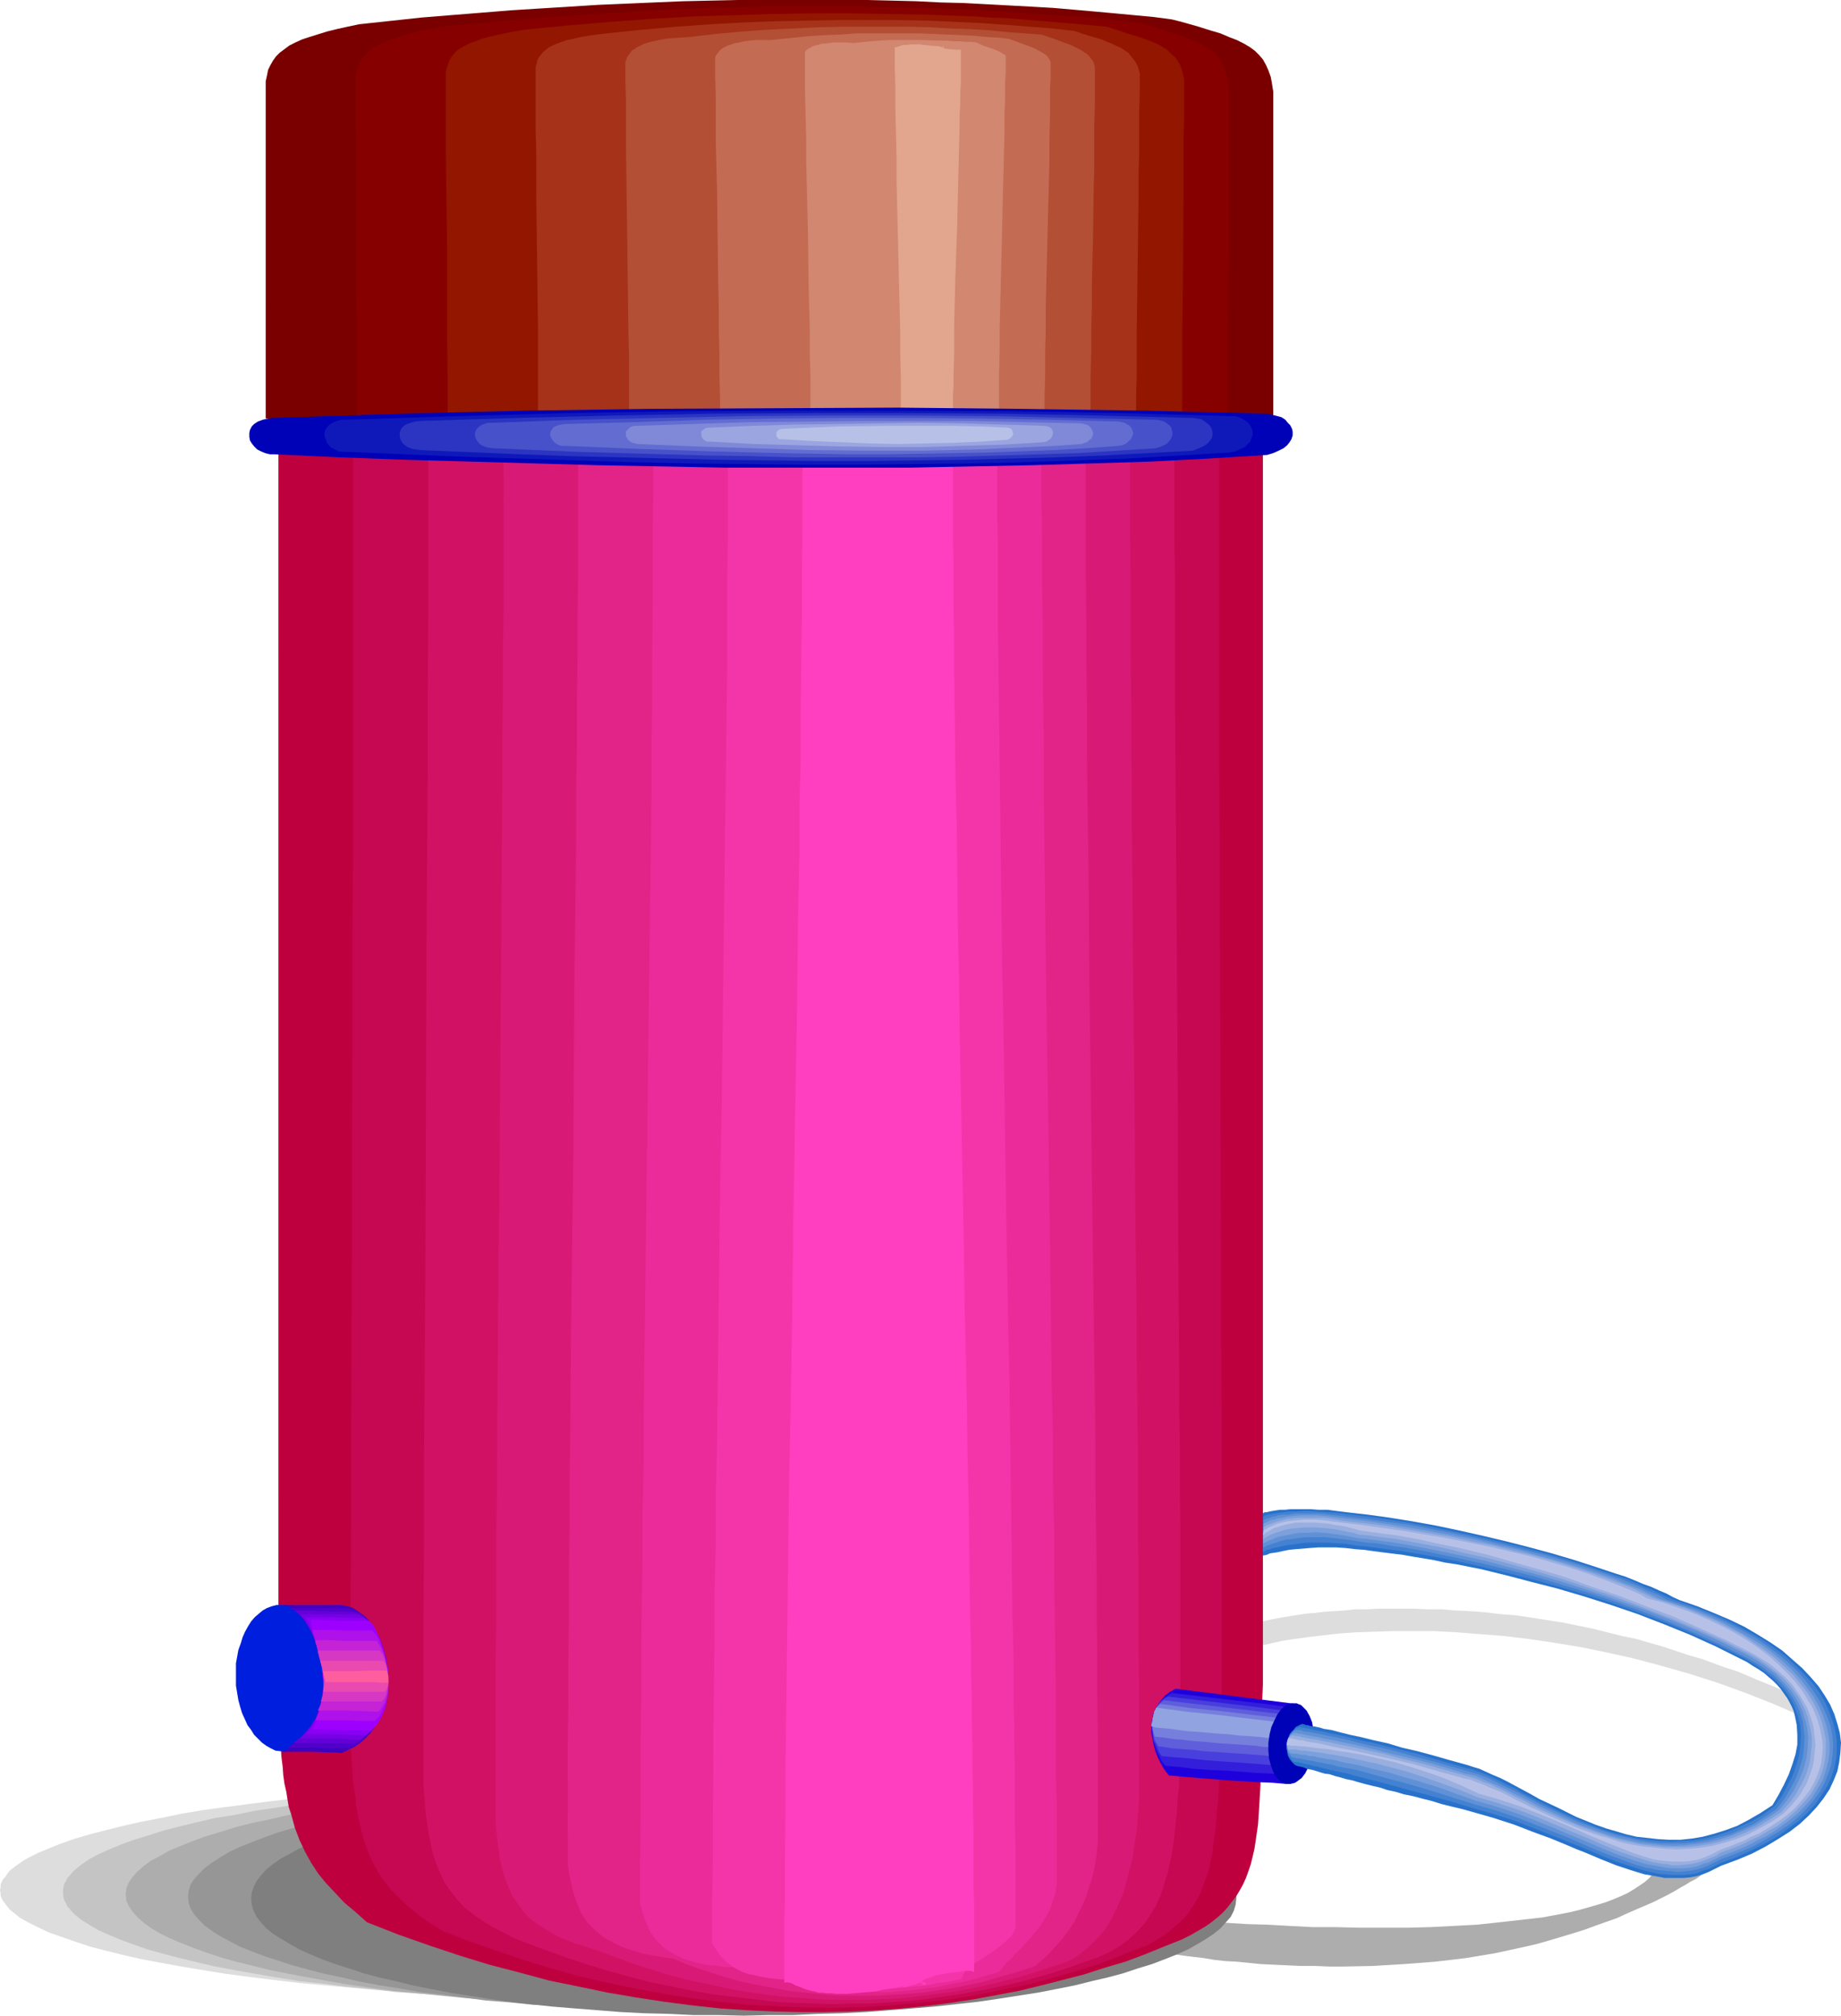 <?xml version="1.0" encoding="UTF-8" standalone="no"?>
<svg
   version="1.0"
   width="129.766mm"
   height="142.046mm"
   id="svg57"
   sodipodi:docname="Coffee Pot 26.wmf"
   xmlns:inkscape="http://www.inkscape.org/namespaces/inkscape"
   xmlns:sodipodi="http://sodipodi.sourceforge.net/DTD/sodipodi-0.dtd"
   xmlns="http://www.w3.org/2000/svg"
   xmlns:svg="http://www.w3.org/2000/svg">
  <sodipodi:namedview
     id="namedview57"
     pagecolor="#ffffff"
     bordercolor="#000000"
     borderopacity="0.25"
     inkscape:showpageshadow="2"
     inkscape:pageopacity="0.0"
     inkscape:pagecheckerboard="0"
     inkscape:deskcolor="#d1d1d1"
     inkscape:document-units="mm" />
  <defs
     id="defs1">
    <pattern
       id="WMFhbasepattern"
       patternUnits="userSpaceOnUse"
       width="6"
       height="6"
       x="0"
       y="0" />
  </defs>
  <path
     style="fill:#adadad;fill-opacity:1;fill-rule:evenodd;stroke:none"
     d="m 298.313,516.673 0.162,0.162 0.323,0.323 0.485,0.162 0.808,0.323 0.808,0.323 1.293,0.323 1.293,0.323 1.616,0.323 1.616,0.485 1.939,0.323 2.101,0.323 2.262,0.485 2.262,0.323 2.586,0.323 2.747,0.323 2.909,0.485 2.909,0.323 3.07,0.162 3.232,0.323 3.232,0.323 3.555,0.162 3.394,0.162 3.555,0.162 h 3.717 l 3.878,0.162 h 3.878 l 7.918,-0.162 8.08,-0.485 8.403,-0.646 4.202,-0.485 4.04,-0.485 3.878,-0.646 3.878,-0.646 3.717,-0.808 3.717,-0.808 3.555,-0.808 3.394,-0.969 3.232,-0.969 3.232,-0.969 3.07,-0.969 3.07,-1.131 2.747,-0.969 2.747,-0.969 2.424,-1.131 2.586,-1.131 2.262,-0.969 2.262,-0.969 1.939,-0.969 1.939,-0.969 1.778,-0.969 1.616,-0.969 1.454,-0.808 1.293,-0.808 1.293,-0.646 0.97,-0.646 0.808,-0.646 0.808,-0.485 0.485,-0.485 0.485,-0.323 0.162,-0.162 v -0.162 l -0.162,-0.162 -0.323,-0.162 -0.646,-0.162 -0.808,-0.162 -0.97,-0.162 -1.131,-0.162 -2.262,-0.485 -2.424,-0.323 h -0.97 l -0.97,-0.162 -0.808,-0.162 h -0.646 l -0.323,-0.162 h -0.162 l -0.646,1.292 -0.808,1.292 -0.97,1.131 -0.97,1.131 -1.293,1.131 -1.454,0.969 -1.454,0.969 -1.616,0.969 -1.778,0.808 -1.939,0.808 -2.101,0.808 -2.101,0.646 -2.262,0.646 -2.262,0.646 -2.586,0.646 -2.424,0.485 -5.171,0.969 -5.656,0.646 -5.818,0.646 -5.979,0.646 -6.141,0.323 -6.302,0.323 -6.302,0.162 h -6.302 -6.302 l -6.302,-0.162 h -6.141 l -6.141,-0.323 -5.818,-0.323 -5.494,-0.162 -5.333,-0.323 -5.01,-0.323 -2.262,-0.162 -2.424,-0.323 h -2.101 l -2.101,-0.162 -1.939,-0.162 -1.778,-0.162 -1.616,-0.162 -1.616,-0.162 -1.454,-0.162 -1.293,-0.162 h -1.131 l -0.97,-0.162 -0.808,-0.162 h -0.646 -0.646 l -0.323,-0.162 z"
     id="path1" />
  <path
     style="fill:#dddddd;fill-opacity:1;fill-rule:evenodd;stroke:none"
     d="m 329.987,434.438 v -0.162 l 0.162,-0.162 0.485,-0.323 0.485,-0.162 0.646,-0.323 0.646,-0.323 0.97,-0.323 1.131,-0.323 1.293,-0.323 1.293,-0.323 1.454,-0.323 1.616,-0.323 1.778,-0.323 1.939,-0.323 2.101,-0.323 2.101,-0.323 2.262,-0.162 2.586,-0.323 2.424,-0.162 2.747,-0.162 2.747,-0.323 h 3.07 l 2.909,-0.162 h 3.232 3.394 3.394 l 3.555,0.162 h 3.717 l 3.717,0.323 3.878,0.162 4.04,0.323 4.04,0.485 4.202,0.323 4.202,0.646 8.242,1.292 7.918,1.616 7.757,1.939 3.878,0.808 7.272,2.1 3.394,1.131 3.394,1.131 3.394,0.969 3.07,1.131 3.07,1.131 3.07,0.969 2.747,1.131 2.586,1.131 2.424,0.969 2.424,0.969 2.101,0.969 2.101,0.808 1.778,0.808 1.454,0.808 1.454,0.646 1.293,0.646 0.97,0.485 0.808,0.485 0.485,0.323 0.323,0.323 h 0.162 l -0.162,0.323 -0.485,0.323 -0.485,0.485 -0.808,0.323 -0.808,0.162 -0.808,0.162 h -0.808 -0.808 l -7.757,-3.393 -7.757,-3.07 -7.595,-2.747 -7.595,-2.423 -7.434,-2.1 -7.272,-1.939 -7.272,-1.616 -7.11,-1.454 -6.949,-1.131 -6.626,-0.969 -6.626,-0.808 -6.302,-0.485 -6.141,-0.485 -5.979,-0.323 h -5.656 -5.333 l -5.171,0.162 -4.848,0.162 -4.525,0.323 -4.202,0.485 -4.04,0.485 -3.555,0.485 -3.232,0.485 -2.909,0.646 -1.293,0.323 -1.131,0.162 -1.131,0.323 -0.97,0.323 -0.97,0.323 -0.808,0.323 -0.646,0.162 -0.485,0.323 -0.646,0.162 -0.323,0.162 -0.323,0.323 v 0.162 l -0.162,0.162 0.162,0.162 0.162,0.162 h 0.323 z"
     id="path2" />
  <path
     style="fill:#dddddd;fill-opacity:1;fill-rule:evenodd;stroke:none"
     d="m 164.67,474.667 8.565,0.162 h 8.242 l 8.242,0.162 8.08,0.323 7.918,0.323 7.757,0.323 7.757,0.485 7.434,0.485 7.272,0.646 7.11,0.485 6.949,0.808 6.626,0.808 6.464,0.808 6.302,0.808 5.818,0.808 5.818,0.969 5.494,1.131 5.171,0.969 4.848,1.131 4.686,1.131 4.202,1.131 4.04,1.131 3.555,1.292 3.394,1.292 2.909,1.292 2.586,1.292 1.131,0.646 1.131,0.808 0.97,0.646 0.808,0.646 0.808,0.646 0.646,0.808 0.646,0.808 0.485,0.646 0.323,0.646 0.323,0.808 0.162,0.646 v 0.808 0.808 l -0.162,0.646 -0.323,0.808 -0.323,0.646 -0.485,0.808 -0.646,0.646 -0.646,0.808 -1.616,1.292 -0.97,0.808 -1.131,0.646 -1.131,0.646 -2.586,1.292 -2.909,1.454 -3.394,1.131 -3.555,1.292 -4.04,1.292 -4.202,1.131 -4.686,1.131 -4.848,1.131 -5.171,0.969 -5.494,0.969 -5.818,0.969 -5.818,0.969 -6.302,0.808 -6.464,0.808 -6.626,0.808 -6.949,0.646 -7.11,0.646 -7.272,0.646 -7.434,0.485 -7.757,0.323 -7.757,0.485 -7.918,0.323 -8.08,0.162 -8.242,0.323 h -8.242 -8.565 -8.403 -8.403 l -8.08,-0.323 -8.08,-0.162 -8.08,-0.323 -7.757,-0.485 -7.595,-0.323 -7.434,-0.485 -7.434,-0.646 -6.949,-0.646 -6.949,-0.646 -6.787,-0.808 -6.464,-0.808 -6.141,-0.808 -5.979,-0.969 -5.818,-0.969 -5.333,-0.969 -5.171,-0.969 -5.01,-1.131 -4.525,-1.131 -4.363,-1.131 -3.878,-1.292 -3.717,-1.292 -3.232,-1.131 -3.07,-1.454 -2.586,-1.292 -1.131,-0.646 -1.131,-0.646 -0.97,-0.808 -1.616,-1.292 -0.646,-0.808 -0.485,-0.646 -0.646,-0.808 -0.323,-0.646 -0.323,-0.808 v -0.646 L 0,503.425 0.162,502.617 v -0.646 l 0.323,-0.808 0.323,-0.646 0.646,-0.646 0.485,-0.808 0.646,-0.808 0.808,-0.646 0.808,-0.646 0.97,-0.646 1.131,-0.808 1.131,-0.646 2.586,-1.292 3.07,-1.292 3.232,-1.292 3.717,-1.292 3.878,-1.131 4.363,-1.131 4.525,-1.131 5.01,-1.131 5.171,-0.969 5.333,-1.131 5.818,-0.969 5.979,-0.808 6.141,-0.808 6.464,-0.808 6.787,-0.808 6.949,-0.808 6.949,-0.485 7.434,-0.646 7.434,-0.485 7.595,-0.485 7.757,-0.323 8.08,-0.323 8.08,-0.323 8.08,-0.162 h 8.403 z"
     id="path3" />
  <path
     style="fill:#c4c4c4;fill-opacity:1;fill-rule:evenodd;stroke:none"
     d="m 173.073,474.667 8.08,0.162 h 7.757 l 7.918,0.162 7.595,0.323 7.595,0.323 7.434,0.323 7.272,0.485 6.949,0.485 7.11,0.646 6.626,0.646 6.626,0.808 6.302,0.646 6.141,0.808 5.818,0.969 5.818,0.808 5.333,1.131 5.171,0.808 5.01,1.131 4.525,1.131 4.363,1.131 4.202,1.292 3.717,1.131 3.394,1.292 3.232,1.292 2.747,1.292 2.586,1.292 2.101,1.454 1.616,1.454 0.808,0.646 0.646,0.808 0.485,0.646 0.485,0.808 0.323,0.646 0.323,0.808 0.162,0.646 v 0.808 0.808 l -0.162,0.808 -0.323,0.646 -0.323,0.808 -0.485,0.808 -0.485,0.646 -0.646,0.808 -0.808,0.646 -1.616,1.454 -2.101,1.292 -2.586,1.454 -2.747,1.292 -3.232,1.292 -3.394,1.292 -3.717,1.292 -4.202,1.131 -4.363,1.131 -4.525,1.131 -5.01,1.131 -5.171,0.969 -5.333,0.969 -5.818,0.969 -5.818,0.969 -6.141,0.646 -6.302,0.808 -6.626,0.646 -6.626,0.808 -7.11,0.485 -6.949,0.485 -7.272,0.485 -7.434,0.485 -7.595,0.323 -7.595,0.323 -7.918,0.162 h -7.757 l -8.08,0.162 -8.08,-0.162 h -7.918 l -7.757,-0.162 -7.757,-0.323 -7.434,-0.323 -7.434,-0.485 -7.272,-0.485 -7.11,-0.485 -6.949,-0.485 -6.787,-0.808 -6.464,-0.646 -6.302,-0.808 -6.141,-0.646 -5.979,-0.969 -5.656,-0.969 -5.494,-0.969 -5.171,-0.969 -4.848,-1.131 -4.686,-1.131 -4.363,-1.131 -4.04,-1.131 -3.717,-1.292 -3.555,-1.292 -3.07,-1.292 -2.909,-1.292 -2.424,-1.454 -2.101,-1.292 -1.778,-1.454 -0.646,-0.646 -0.646,-0.808 -0.646,-0.646 -0.323,-0.808 -0.485,-0.808 -0.162,-0.646 -0.162,-0.808 v -0.808 -0.808 l 0.162,-0.646 0.162,-0.808 0.485,-0.646 0.323,-0.808 0.646,-0.646 0.646,-0.808 0.646,-0.646 1.778,-1.454 2.101,-1.454 2.424,-1.292 2.909,-1.292 3.07,-1.292 3.555,-1.292 3.717,-1.131 4.04,-1.292 4.363,-1.131 4.686,-1.131 4.848,-1.131 5.171,-0.808 5.494,-1.131 5.656,-0.808 5.979,-0.969 6.141,-0.808 6.302,-0.646 6.464,-0.808 6.787,-0.646 6.949,-0.646 7.11,-0.485 7.272,-0.485 7.434,-0.323 7.434,-0.323 7.757,-0.323 7.757,-0.162 h 7.918 z"
     id="path4" />
  <path
     style="fill:#adadad;fill-opacity:1;fill-rule:evenodd;stroke:none"
     d="m 181.477,474.667 7.595,0.162 h 7.434 l 7.434,0.162 7.272,0.323 7.11,0.323 6.949,0.323 6.949,0.485 6.626,0.646 6.626,0.485 6.302,0.646 6.302,0.808 5.979,0.808 5.656,0.808 5.656,0.808 5.494,0.969 5.01,0.969 5.01,1.131 4.525,0.969 4.525,1.131 4.04,1.292 3.878,1.131 3.555,1.292 3.232,1.292 3.07,1.292 2.586,1.454 2.424,1.292 1.939,1.454 1.616,1.454 1.293,1.454 0.97,1.454 0.323,0.808 0.323,0.808 0.162,0.646 v 0.808 0.808 l -0.162,0.808 -0.323,0.646 -0.323,0.808 -0.97,1.454 -1.293,1.454 -1.616,1.454 -1.939,1.454 -2.424,1.454 -2.586,1.292 -3.07,1.292 -3.232,1.292 -3.555,1.292 -3.878,1.292 -4.04,1.131 -4.525,1.131 -4.525,1.131 -5.01,0.969 -5.01,0.969 -5.494,0.969 -5.656,0.969 -5.656,0.808 -5.979,0.808 -6.302,0.646 -6.302,0.646 -6.626,0.646 -6.626,0.485 -6.949,0.485 -6.949,0.485 -7.11,0.323 -7.272,0.323 -7.434,0.162 h -7.434 l -7.595,0.162 -7.595,-0.162 h -7.434 l -7.434,-0.162 -7.272,-0.323 -7.272,-0.323 -6.949,-0.485 -6.787,-0.485 -6.787,-0.485 -6.626,-0.646 -6.302,-0.646 -6.302,-0.646 -5.979,-0.808 -5.656,-0.808 -5.656,-0.969 -5.333,-0.969 -5.171,-0.969 -4.848,-0.969 -4.686,-1.131 -4.525,-1.131 -4.04,-1.131 -3.878,-1.292 -3.555,-1.292 -3.232,-1.292 -3.07,-1.292 -2.586,-1.292 -2.424,-1.454 -1.939,-1.454 -1.616,-1.454 -1.293,-1.454 -0.97,-1.454 -0.323,-0.808 -0.323,-0.646 v -0.808 l -0.162,-0.808 0.162,-0.808 v -0.646 l 0.323,-0.808 0.323,-0.808 0.97,-1.454 1.293,-1.454 1.616,-1.454 1.939,-1.454 2.424,-1.292 2.586,-1.454 3.07,-1.292 3.232,-1.292 3.555,-1.292 3.878,-1.131 4.04,-1.292 4.525,-1.131 4.686,-0.969 4.848,-1.131 5.171,-0.969 5.333,-0.969 5.656,-0.808 5.656,-0.808 5.979,-0.808 6.302,-0.808 6.302,-0.646 6.626,-0.485 6.787,-0.646 6.787,-0.485 6.949,-0.323 7.272,-0.323 7.272,-0.323 7.434,-0.162 h 7.434 z"
     id="path5" />
  <path
     style="fill:#969696;fill-opacity:1;fill-rule:evenodd;stroke:none"
     d="m 189.718,474.667 7.272,0.162 h 7.11 l 6.949,0.162 6.787,0.323 6.787,0.323 6.626,0.323 6.464,0.646 6.302,0.485 6.141,0.646 6.141,0.646 5.818,0.646 5.656,0.808 5.333,0.969 5.333,0.808 5.171,0.969 4.848,1.131 4.525,0.969 4.363,1.131 4.202,1.131 3.878,1.131 3.717,1.292 3.394,1.292 3.07,1.292 2.747,1.292 2.424,1.454 2.262,1.454 1.939,1.454 1.454,1.454 1.293,1.454 0.97,1.454 0.485,1.616 0.162,1.616 -0.162,1.616 -0.485,1.454 -0.97,1.616 -1.293,1.454 -1.454,1.454 -1.939,1.454 -2.262,1.454 -2.424,1.292 -2.747,1.454 -3.07,1.292 -3.394,1.292 -3.717,1.131 -3.878,1.292 -4.202,1.131 -4.363,1.131 -4.525,0.969 -4.848,1.131 -5.171,0.969 -5.333,0.808 -5.333,0.969 -5.656,0.646 -5.818,0.808 -6.141,0.808 -6.141,0.485 -6.302,0.646 -6.464,0.323 -6.626,0.485 -6.787,0.323 -6.787,0.323 -6.949,0.162 -7.11,0.162 h -7.272 -7.11 l -7.11,-0.162 -6.949,-0.162 -6.787,-0.323 -6.787,-0.323 -6.626,-0.485 -6.464,-0.323 -6.302,-0.646 -6.141,-0.485 -6.141,-0.808 -5.818,-0.808 -5.656,-0.646 -5.494,-0.969 -5.171,-0.808 -5.171,-0.969 -4.848,-1.131 -4.686,-0.969 -4.363,-1.131 -4.202,-1.131 -3.878,-1.292 -3.555,-1.131 -3.394,-1.292 -3.232,-1.292 -2.747,-1.454 -2.424,-1.292 -2.262,-1.454 -1.939,-1.454 -1.454,-1.454 -1.293,-1.454 -0.97,-1.616 -0.485,-1.454 -0.162,-1.616 0.162,-1.616 0.485,-1.616 0.97,-1.454 1.293,-1.454 1.454,-1.454 1.939,-1.454 2.262,-1.454 2.424,-1.454 2.747,-1.292 3.232,-1.292 3.394,-1.292 3.555,-1.292 3.878,-1.131 4.202,-1.131 4.363,-1.131 4.686,-0.969 4.848,-1.131 5.171,-0.969 5.171,-0.808 5.494,-0.969 5.656,-0.808 5.818,-0.646 6.141,-0.646 6.141,-0.646 6.302,-0.485 6.464,-0.646 6.626,-0.323 6.787,-0.323 6.787,-0.323 6.949,-0.162 h 7.11 z"
     id="path6" />
  <path
     style="fill:#7f7f7f;fill-opacity:1;fill-rule:evenodd;stroke:none"
     d="m 198.121,474.667 6.626,0.162 h 6.626 l 6.626,0.323 6.464,0.162 6.302,0.323 6.302,0.485 6.141,0.485 5.818,0.485 5.818,0.646 5.818,0.646 5.494,0.808 5.171,0.808 5.171,0.808 5.01,0.969 4.848,0.969 4.525,0.969 4.202,1.131 4.202,1.131 3.878,1.131 3.717,1.292 3.394,1.292 3.232,1.292 2.909,1.292 2.586,1.454 2.424,1.292 1.939,1.454 1.778,1.454 1.454,1.616 1.293,1.454 0.808,1.616 0.485,1.454 0.162,1.616 -0.162,1.616 -0.485,1.616 -0.808,1.616 -1.293,1.454 -1.454,1.616 -1.778,1.454 -1.939,1.292 -2.424,1.454 -2.586,1.454 -2.909,1.292 -3.232,1.292 -3.394,1.292 -3.717,1.131 -3.878,1.292 -4.202,1.131 -4.202,0.969 -4.525,1.131 -4.848,0.969 -5.01,0.969 -5.171,0.808 -5.171,0.808 -5.494,0.808 -5.818,0.646 -5.818,0.646 -5.818,0.485 -6.141,0.485 -6.302,0.485 -6.302,0.323 -6.464,0.162 -6.626,0.323 h -6.626 l -6.626,0.162 -6.787,-0.162 h -6.626 l -6.626,-0.323 -6.464,-0.162 -6.302,-0.323 -6.141,-0.485 -6.141,-0.485 -5.979,-0.485 -5.818,-0.646 -5.656,-0.646 -5.494,-0.808 -5.171,-0.808 -5.171,-0.808 -5.01,-0.969 -4.848,-0.969 -4.525,-1.131 -4.363,-0.969 -4.202,-1.131 -3.878,-1.292 -3.555,-1.131 -3.555,-1.292 -3.07,-1.292 -2.909,-1.292 -2.586,-1.454 -2.424,-1.454 -2.101,-1.292 -1.778,-1.454 -1.454,-1.616 -1.131,-1.454 -0.808,-1.616 -0.485,-1.616 -0.162,-1.616 0.162,-1.616 0.485,-1.454 0.808,-1.616 1.131,-1.454 1.454,-1.616 1.778,-1.454 2.101,-1.454 2.424,-1.292 2.586,-1.454 2.909,-1.292 3.07,-1.292 3.555,-1.292 3.555,-1.292 3.878,-1.131 4.202,-1.131 4.363,-1.131 4.525,-0.969 4.848,-0.969 5.01,-0.969 5.171,-0.808 5.171,-0.808 5.494,-0.808 5.656,-0.646 5.818,-0.646 5.979,-0.485 6.141,-0.485 6.141,-0.485 6.302,-0.323 6.464,-0.162 6.626,-0.323 h 6.626 z"
     id="path7" />
  <path
     style="fill:#bf003f;fill-opacity:1;fill-rule:evenodd;stroke:none"
     d="m 74.174,118.748 262.277,2.423 v 323.284 4.039 l -0.162,3.716 -0.162,3.716 v 3.554 3.393 l -0.162,3.393 v 3.07 l -0.162,3.07 v 2.908 l -0.162,2.747 -0.162,2.747 -0.162,2.585 -0.162,2.423 -0.323,2.262 -0.323,2.262 -0.323,2.1 -0.485,2.1 -0.485,1.939 -0.646,1.939 -0.646,1.777 -0.808,1.777 -0.808,1.454 -0.97,1.616 -1.131,1.454 -1.131,1.454 -1.293,1.454 -1.454,1.292 -1.616,1.292 -1.616,1.131 -1.939,1.131 -1.939,1.131 -2.262,1.131 -4.848,1.939 -5.171,2.1 -5.171,1.939 -5.494,1.616 -5.494,1.777 -5.656,1.454 -5.656,1.454 -5.979,1.454 -5.979,1.131 -6.141,1.131 -6.302,0.969 -6.302,0.808 -6.464,0.646 -6.626,0.485 -6.787,0.323 -6.787,0.162 h -6.949 l -6.949,-0.162 -7.272,-0.323 -7.11,-0.485 -7.434,-0.808 -7.434,-0.969 -7.434,-1.131 -7.595,-1.292 -7.757,-1.616 -7.918,-1.616 -7.757,-2.1 -8.08,-2.1 -7.918,-2.423 -8.242,-2.747 -8.242,-2.908 -8.242,-3.231 -3.07,-2.747 -2.909,-2.423 -2.586,-2.747 -2.424,-2.585 -2.101,-2.585 -1.778,-2.747 -1.616,-2.908 -1.454,-3.07 -1.293,-3.393 -0.97,-3.554 -0.646,-1.939 -0.323,-1.939 -0.323,-2.1 -0.485,-2.1 -0.323,-2.262 -0.162,-2.262 -0.323,-2.585 -0.162,-2.423 -0.323,-2.747 v -2.747 l -0.162,-2.908 -0.162,-3.07 z"
     id="path8" />
  <path
     style="fill:#c60751;fill-opacity:1;fill-rule:evenodd;stroke:none"
     d="m 94.051,119.071 h 14.221 l 14.221,0.162 28.765,0.323 29.088,0.162 29.088,0.323 29.25,0.323 28.926,0.323 28.765,0.323 14.221,0.162 14.221,0.323 v 20.357 20.68 20.841 21.003 l 0.162,21.326 v 21.326 l 0.162,42.814 0.162,42.652 v 21.165 l 0.162,21.003 v 20.68 20.518 20.195 19.872 3.393 l -0.162,3.393 -0.162,3.07 -0.162,3.07 -0.162,2.908 v 2.908 l -0.162,2.585 -0.162,2.747 -0.323,2.423 -0.162,2.423 -0.162,2.262 -0.323,2.262 -0.323,2.1 -0.162,1.939 -0.485,2.1 -0.323,1.777 -0.485,1.777 -0.646,1.616 -0.646,1.777 -0.485,1.454 -0.808,1.616 -0.808,1.292 -0.97,1.454 -0.808,1.292 -1.131,1.292 -1.131,1.131 -1.293,1.131 -1.293,1.131 -1.454,1.131 -1.616,0.969 -1.616,0.969 -1.778,0.969 -4.363,1.616 -4.363,1.777 -4.363,1.616 -4.686,1.454 -4.848,1.454 -4.686,1.292 -5.01,1.292 -5.01,0.969 -5.333,1.131 -5.171,0.969 -5.494,0.808 -5.494,0.646 -5.494,0.485 -5.656,0.485 -5.818,0.323 -5.979,0.162 h -5.979 l -6.141,-0.162 -6.141,-0.323 -6.141,-0.323 -6.302,-0.646 -6.464,-0.808 -6.464,-0.969 -6.626,-1.131 -6.626,-1.292 -6.787,-1.454 -6.787,-1.616 -6.787,-1.939 -6.949,-2.1 -6.949,-2.423 -7.11,-2.423 -7.11,-2.747 -3.394,-2.1 -3.07,-2.1 -2.747,-2.262 -2.424,-2.262 -2.262,-2.262 -1.939,-2.423 -1.616,-2.423 -1.454,-2.747 -1.293,-2.908 -1.131,-3.231 -0.808,-3.231 -0.808,-3.716 -0.323,-1.939 -0.162,-2.1 -0.323,-2.1 -0.323,-2.1 -0.162,-2.423 -0.162,-2.262 -0.162,-2.585 -0.162,-2.585 v -42.329 l 0.162,-21.488 v -21.649 l 0.162,-43.622 0.162,-87.566 0.162,-21.811 v -21.811 -21.488 -21.488 z"
     id="path9" />
  <path
     style="fill:#d11163;fill-opacity:1;fill-rule:evenodd;stroke:none"
     d="m 114.089,119.071 11.958,0.162 12.12,0.162 12.282,0.162 12.443,0.162 25.21,0.162 51.066,0.485 12.605,0.323 12.443,0.162 12.605,0.162 12.282,0.162 11.958,0.323 11.797,0.323 v 20.518 l 0.162,10.501 v 10.501 10.825 10.825 l 0.162,21.972 0.162,22.295 0.162,22.457 0.323,45.237 v 22.457 l 0.162,22.457 0.162,22.134 v 10.825 l 0.162,10.825 v 10.825 l 0.162,10.501 v 10.501 10.34 10.178 10.017 19.387 2.908 l -0.323,2.747 v 2.585 l -0.323,2.585 -0.162,2.423 -0.162,2.423 -0.485,4.362 -0.485,4.201 -0.646,3.716 -0.808,3.554 -0.97,3.07 -0.97,3.07 -1.293,2.747 -1.454,2.423 -1.616,2.262 -1.939,2.1 -2.262,2.1 -2.424,1.777 -2.747,1.616 -3.394,1.454 -3.717,1.292 -3.717,1.292 -3.878,1.292 -4.04,1.131 -4.04,1.131 -4.04,0.969 -4.363,0.969 -4.363,0.808 -4.363,0.808 -4.686,0.646 -4.525,0.646 -4.686,0.485 -4.848,0.323 -4.848,0.323 h -5.01 l -5.01,0.162 -5.171,-0.162 -5.171,-0.162 -5.333,-0.323 -5.171,-0.646 -5.494,-0.646 -5.494,-0.646 -5.494,-0.969 -5.494,-1.131 -5.656,-1.131 -5.656,-1.454 -5.818,-1.616 -5.818,-1.777 -5.818,-1.939 -5.818,-2.1 -5.979,-2.262 -1.939,-0.808 -1.778,-0.969 -3.232,-1.616 -2.909,-1.777 -2.586,-1.777 -2.262,-1.777 -1.939,-2.1 -1.778,-2.262 -1.616,-2.262 -1.131,-2.423 -1.131,-2.747 -0.97,-2.908 -0.646,-3.07 -0.646,-3.393 -0.485,-3.554 -0.323,-3.877 -0.323,-4.201 v -21.326 -10.663 -10.825 l 0.162,-21.972 v -22.295 l 0.162,-22.619 0.162,-22.78 0.162,-45.722 0.162,-45.722 0.162,-22.619 0.162,-22.619 v -22.295 l 0.162,-21.972 V 151.06 140.235 Z"
     id="path10" />
  <path
     style="fill:#d81975;fill-opacity:1;fill-rule:evenodd;stroke:none"
     d="m 134.128,119.232 9.696,0.162 9.858,0.162 10.342,0.162 h 10.342 l 10.827,0.162 10.666,0.162 21.978,0.162 21.654,0.323 10.827,0.162 10.666,0.162 10.504,0.162 10.181,0.323 9.858,0.323 4.848,0.162 4.686,0.162 v 20.68 l 0.162,10.663 v 10.825 11.148 l 0.162,11.148 v 11.471 l 0.162,11.471 v 11.632 l 0.162,11.632 0.162,23.588 0.485,47.661 0.162,23.75 0.323,23.426 v 11.632 l 0.162,11.471 0.162,11.471 v 11.148 10.986 l 0.162,10.825 v 10.663 10.501 l 0.162,10.34 v 9.855 19.064 l -0.323,4.524 -0.323,4.039 -0.646,3.877 -0.485,3.554 -0.808,3.231 -0.808,3.07 -0.808,2.908 -1.131,2.585 -1.131,2.423 -1.131,2.262 -1.293,2.1 -1.616,1.939 -1.616,1.777 -1.778,1.616 -1.778,1.454 -2.101,1.454 -2.747,1.131 -3.07,0.969 -2.909,0.969 -3.07,0.969 -3.232,0.969 -3.232,0.808 -3.394,0.808 -3.394,0.808 -3.555,0.646 -3.555,0.646 -3.717,0.485 -7.595,0.969 -3.878,0.323 -4.04,0.162 -3.878,0.162 h -4.202 -4.202 l -4.202,-0.162 -4.202,-0.323 -4.363,-0.323 -4.363,-0.485 -4.525,-0.646 -4.363,-0.646 -4.525,-0.969 -4.525,-0.969 -4.525,-0.969 -4.686,-1.292 -4.686,-1.454 -4.686,-1.454 -4.686,-1.777 -4.848,-1.777 -1.939,-0.646 -1.939,-0.646 -1.778,-0.485 -1.616,-0.646 -1.616,-0.646 -1.454,-0.646 -1.454,-0.808 -1.293,-0.808 -2.424,-1.454 -2.101,-1.616 -1.778,-1.777 -1.454,-2.1 -1.454,-1.939 -0.97,-2.262 -0.97,-2.423 -0.808,-2.585 -0.646,-2.747 -0.323,-2.908 -0.485,-3.07 -0.323,-3.393 v -21.326 -10.825 -11.148 l 0.162,-11.148 v -11.309 -11.471 l 0.162,-11.471 0.162,-23.265 0.162,-23.588 0.485,-47.661 0.323,-47.661 0.162,-23.588 0.162,-23.426 v -11.471 l 0.162,-11.471 v -11.309 l 0.162,-11.148 v -11.148 -10.825 z"
     id="path11" />
  <path
     style="fill:#e22387;fill-opacity:1;fill-rule:evenodd;stroke:none"
     d="m 154.005,119.394 h 3.555 l 3.878,0.162 h 3.878 l 3.878,0.162 h 8.242 l 8.565,0.162 h 8.726 l 8.888,0.162 18.261,0.162 18.099,0.323 9.05,0.162 8.565,0.323 8.565,0.162 8.08,0.323 3.878,0.162 3.878,0.162 3.717,0.323 3.555,0.162 v 10.178 10.663 10.825 l 0.162,11.148 v 11.309 l 0.162,11.632 v 11.794 l 0.162,12.117 0.162,11.956 0.162,12.279 0.162,24.719 0.646,50.084 0.323,24.88 0.162,12.279 0.162,12.279 0.162,12.117 0.162,11.794 v 11.956 l 0.162,11.471 0.162,11.471 v 10.986 l 0.162,10.825 v 10.663 l 0.162,10.178 v 10.017 9.532 9.209 l -0.323,3.231 -0.485,3.07 -0.646,2.908 -0.808,2.585 -0.808,2.585 -0.97,2.262 -1.131,2.262 -0.97,2.1 -1.293,1.939 -1.293,1.777 -1.131,1.454 -1.454,1.616 -1.293,1.454 -1.293,1.292 -2.747,2.423 -4.202,1.454 -4.686,1.292 -4.848,1.454 -5.171,1.131 -5.494,0.969 -5.656,0.808 -5.979,0.485 -6.141,0.323 h -6.302 -3.232 l -3.232,-0.162 -3.394,-0.323 -3.232,-0.323 -3.394,-0.323 -3.394,-0.646 -3.555,-0.646 -3.394,-0.646 -3.555,-0.808 -3.555,-0.969 -3.394,-1.131 -3.717,-1.131 -3.555,-1.292 -3.555,-1.454 -2.101,-0.323 -1.939,-0.323 -1.939,-0.323 -1.778,-0.323 -1.616,-0.485 -1.616,-0.485 -1.454,-0.485 -1.293,-0.485 -1.293,-0.646 -1.293,-0.646 -2.101,-1.131 -1.939,-1.616 -1.454,-1.454 -1.454,-1.616 -1.131,-1.777 -0.808,-1.939 -0.808,-2.1 -0.646,-2.1 -0.485,-2.262 -0.485,-2.262 -0.323,-2.423 V 475.152 464.004 l 0.162,-11.148 v -11.471 l 0.162,-11.632 v -11.794 l 0.162,-11.794 v -12.117 l 0.162,-12.117 0.162,-24.396 0.323,-24.719 0.323,-24.88 0.162,-24.88 0.162,-24.719 0.323,-24.557 0.162,-12.117 v -11.956 l 0.162,-11.794 V 186.119 l 0.162,-11.632 v -11.471 l 0.162,-11.148 v -11.148 z"
     id="path12" />
  <path
     style="fill:#ea2b99;fill-opacity:1;fill-rule:evenodd;stroke:none"
     d="m 174.043,119.555 2.424,0.162 h 2.586 2.747 l 2.909,0.162 h 3.07 3.07 l 6.626,0.162 h 6.787 7.11 l 14.544,0.323 h 7.272 l 7.272,0.323 7.11,0.162 6.787,0.162 3.232,0.162 3.232,0.162 3.232,0.162 2.909,0.162 2.747,0.162 2.747,0.323 2.586,0.162 2.424,0.162 v 10.34 l 0.162,10.663 v 11.148 l 0.162,11.471 v 11.632 l 0.162,11.956 0.162,12.279 v 12.44 l 0.162,12.602 0.162,12.763 0.162,12.763 0.162,13.086 0.808,52.346 0.323,26.173 0.162,12.763 0.162,12.763 0.323,12.602 v 12.44 l 0.323,12.279 v 11.956 l 0.162,11.632 0.162,11.309 0.162,10.986 v 10.663 5.332 5.008 l 0.162,5.008 v 4.847 4.847 13.571 l -0.323,2.1 -0.646,1.939 -0.646,1.939 -0.97,1.939 -0.97,1.616 -1.131,1.777 -1.293,1.454 -1.131,1.454 -2.586,2.747 -1.131,1.131 -1.131,1.292 -1.131,0.969 -0.808,0.969 -0.808,0.969 -0.646,0.808 -2.909,0.808 -3.07,0.969 -3.232,0.808 -3.555,0.646 -3.717,0.808 -4.04,0.485 -4.202,0.485 -4.202,0.323 h -4.363 -4.686 l -4.525,-0.485 -4.848,-0.485 -4.686,-0.969 -4.848,-1.131 -4.848,-1.454 -5.01,-1.939 h -2.101 l -2.101,-0.162 h -1.939 l -1.939,-0.323 -1.778,-0.162 -1.616,-0.162 -1.454,-0.323 -1.454,-0.323 -1.454,-0.485 -1.131,-0.323 -1.131,-0.485 -1.131,-0.485 -1.939,-1.131 -1.616,-1.131 -1.293,-1.292 -1.131,-1.292 -0.97,-1.454 -0.646,-1.454 -0.646,-1.454 -0.485,-1.454 -0.97,-3.07 v -10.663 l 0.162,-10.986 v -11.148 -11.471 l 0.162,-11.632 v -11.794 l 0.162,-12.117 0.162,-12.279 v -12.44 l 0.323,-12.44 v -12.763 l 0.162,-12.602 0.323,-25.688 0.646,-51.7 0.323,-25.688 0.162,-12.602 0.162,-12.763 0.162,-12.44 0.162,-12.44 v -12.117 l 0.162,-12.117 v -11.956 l 0.162,-11.632 V 152.352 141.043 l 0.162,-10.825 z"
     id="path13" />
  <path
     style="fill:#f435aa;fill-opacity:1;fill-rule:evenodd;stroke:none"
     d="m 193.92,119.717 h 1.293 1.616 l 1.616,0.162 h 1.939 1.939 l 2.101,0.162 h 2.262 2.262 5.01 l 5.171,0.162 h 5.494 l 5.494,0.162 h 5.494 l 5.333,0.323 5.171,0.162 5.01,0.162 2.262,0.162 2.101,0.162 2.101,0.162 1.939,0.323 1.778,0.162 1.616,0.323 1.454,0.162 1.293,0.323 v 15.833 l 0.162,5.493 v 5.493 5.655 5.816 5.816 l 0.162,12.117 0.162,12.279 0.162,12.602 0.162,12.925 0.162,13.086 0.162,13.41 0.162,13.41 0.323,13.571 0.808,54.769 0.485,27.304 0.323,13.41 0.162,13.248 0.162,13.086 0.162,12.763 0.162,12.763 0.162,12.279 0.323,11.956 v 5.816 5.816 l 0.162,5.655 v 5.493 l 0.162,5.493 v 5.332 5.332 5.008 l 0.162,5.008 v 4.847 4.685 13.248 l -0.485,0.969 -0.485,0.969 -0.97,0.969 -1.131,0.969 -2.424,1.939 -2.586,1.777 -2.586,1.616 -1.131,0.808 -0.97,0.808 -0.646,0.808 -0.485,0.646 -0.323,0.646 v 0.485 l -1.293,0.323 -1.616,0.323 -1.616,0.323 -1.939,0.162 -2.101,0.485 -2.262,0.323 -2.424,0.162 -2.424,0.323 -2.586,0.162 h -2.424 -2.747 l -2.586,-0.162 -2.747,-0.485 -2.586,-0.485 -2.586,-0.808 -2.424,-0.969 -2.424,0.162 -2.101,0.162 -2.101,0.162 h -1.939 -1.778 -1.778 l -1.616,-0.162 -1.454,-0.162 -2.747,-0.485 -1.131,-0.323 -1.131,-0.162 -1.939,-0.646 -1.616,-0.808 -1.454,-0.969 -1.131,-0.808 -0.97,-0.969 -0.808,-0.969 -0.646,-0.808 -0.485,-0.808 -0.485,-0.808 -0.485,-0.646 v -10.663 l 0.162,-10.986 v -11.309 l 0.162,-11.632 V 461.096 l 0.162,-12.117 0.162,-12.44 v -12.44 l 0.323,-12.763 v -13.086 l 0.323,-12.925 0.162,-13.248 0.323,-26.658 0.323,-26.819 0.485,-26.819 0.323,-26.658 0.162,-13.086 0.162,-13.086 0.162,-12.925 0.162,-12.763 0.162,-12.602 0.162,-12.44 0.162,-12.117 v -11.794 -11.632 l 0.162,-11.309 v -10.986 z"
     id="path14" />
  <path
     style="fill:#ff3fbf;fill-opacity:1;fill-rule:evenodd;stroke:none"
     d="m 213.797,119.878 h 0.162 l 0.485,0.162 h 0.646 0.646 0.97 1.131 2.747 l 2.909,0.162 h 3.394 3.555 l 7.434,0.323 3.555,0.162 3.232,0.162 1.616,0.162 1.454,0.162 h 1.293 l 1.131,0.323 1.131,0.162 0.808,0.162 0.808,0.323 0.485,0.323 0.323,0.323 0.162,0.323 v 10.34 5.493 5.493 l 0.162,5.655 v 5.816 5.816 l 0.162,12.117 v 6.301 l 0.162,12.763 0.162,12.925 0.323,13.41 0.162,13.571 0.162,13.894 0.323,14.056 0.162,14.056 1.131,57.354 0.162,14.217 0.323,14.056 0.323,14.056 0.162,13.733 0.323,13.571 0.162,13.41 0.162,13.086 0.323,12.602 v 6.301 l 0.162,5.978 v 5.978 l 0.162,5.978 v 5.655 l 0.162,5.816 v 5.493 l 0.162,5.332 v 5.332 5.008 5.008 l 0.162,4.847 v 4.685 4.362 8.563 l -0.485,-0.162 -0.646,-0.162 h -1.131 l -1.131,0.162 -1.293,0.162 -1.616,0.162 -2.747,0.485 -1.454,0.323 -1.293,0.485 -0.97,0.323 -0.808,0.323 -0.323,0.485 -0.162,0.162 v 0.162 l 0.162,0.162 0.162,0.162 0.323,0.162 0.485,0.162 v -0.323 -0.323 l -0.162,-0.162 h -0.323 -0.485 -0.485 l -1.131,0.485 -0.646,0.162 -0.485,0.162 -1.293,0.323 -0.485,0.162 h -0.323 l -0.323,-0.162 h -0.323 l -2.424,0.485 -2.262,0.323 -2.262,0.485 -1.939,0.162 -1.939,0.162 -1.778,0.162 -1.778,0.162 h -2.909 l -1.293,-0.162 h -1.293 l -1.131,-0.162 h -1.131 l -0.97,-0.323 -1.616,-0.323 -1.454,-0.485 -1.131,-0.485 -0.97,-0.323 -0.808,-0.485 -0.485,-0.162 -0.646,-0.162 h -0.485 l -0.485,0.162 v -16.156 l 0.162,-5.493 v -11.632 l 0.162,-11.632 v -12.117 l 0.162,-12.44 0.162,-12.763 0.162,-12.925 0.162,-13.086 0.162,-13.41 0.162,-13.571 0.323,-13.571 0.485,-27.627 0.323,-27.789 0.485,-27.789 0.485,-27.465 0.162,-13.733 0.162,-13.41 0.323,-13.41 v -13.086 l 0.323,-12.925 v -12.763 l 0.162,-12.44 0.162,-11.956 v -11.956 l 0.162,-11.471 v -5.493 z"
     id="path15" />
  <path
     style="fill:#7a0000;fill-opacity:1;fill-rule:evenodd;stroke:none"
     d="m 70.781,111.477 16.483,-0.162 h 16.483 16.645 16.806 l 33.774,-0.162 68.195,-0.162 h 33.774 l 16.806,-0.162 h 16.645 16.483 16.322 V 24.396 l -0.323,-2.1 -0.323,-1.777 -0.646,-1.777 -0.646,-1.454 -0.808,-1.454 -0.97,-1.131 -1.131,-1.131 -1.293,-0.969 -1.616,-0.969 -1.939,-0.969 -2.101,-0.808 -2.262,-0.969 -2.747,-0.808 -3.07,-0.969 -3.394,-0.969 -1.778,-0.485 -1.939,-0.485 -4.848,-0.646 -5.171,-0.485 -5.171,-0.485 -5.333,-0.485 -5.494,-0.485 -5.656,-0.485 L 274.881,1.777 268.902,1.454 262.923,1.131 256.782,0.808 250.48,0.646 244.177,0.323 237.713,0.162 231.088,0 h -6.787 -6.787 -6.949 -6.949 -7.11 l -7.272,0.162 -7.272,0.162 -7.595,0.323 -7.434,0.323 -7.595,0.323 -7.595,0.485 -7.918,0.485 -7.757,0.485 -7.918,0.646 -8.08,0.646 -7.918,0.646 -16.483,1.777 -3.07,0.646 -2.909,0.646 -2.586,0.646 -2.586,0.808 -2.101,0.646 -1.939,0.646 -1.778,0.808 -1.616,0.808 -1.293,0.969 -1.293,0.969 -0.97,0.969 -0.808,1.131 -0.646,1.131 -0.646,1.292 -0.323,1.616 -0.323,1.454 z"
     id="path16" />
  <path
     style="fill:#870000;fill-opacity:1;fill-rule:evenodd;stroke:none"
     d="m 95.021,111.477 14.059,-0.162 h 14.221 14.382 14.544 l 29.25,-0.162 h 29.573 29.573 l 29.411,-0.162 h 14.382 l 14.382,-0.162 h 14.221 14.059 V 88.859 l 0.162,-22.295 V 55.254 44.268 22.78 l -0.323,-1.777 -0.323,-1.616 -0.485,-1.454 -0.646,-1.292 -0.646,-1.131 -0.97,-1.131 -1.131,-0.969 -1.293,-0.808 -1.293,-0.808 -1.778,-0.808 -1.778,-0.808 -2.101,-0.646 -2.262,-0.808 -2.747,-0.808 -2.747,-0.969 -3.232,-0.808 -4.202,-0.485 -4.363,-0.485 -4.363,-0.485 -4.686,-0.323 -4.686,-0.323 -4.848,-0.323 -4.848,-0.323 -5.01,-0.323 -5.171,-0.323 -5.333,-0.323 -5.494,-0.162 -5.333,-0.162 -5.656,-0.162 h -5.656 l -5.818,-0.162 h -17.776 -6.141 l -6.141,0.162 -6.302,0.162 -6.464,0.162 -12.928,0.646 -13.251,0.808 -13.574,0.969 -13.736,1.131 -14.059,1.292 -2.909,0.646 -2.747,0.485 -2.424,0.646 -2.262,0.646 -1.939,0.646 -1.778,0.485 -1.616,0.808 -1.454,0.646 -1.293,0.808 -0.97,0.808 -0.97,0.969 -0.808,0.969 -0.646,0.969 -0.485,1.131 -0.323,1.292 -0.323,1.454 v 11.148 l 0.162,11.309 v 22.942 l 0.162,22.942 V 100.168 Z"
     id="path17" />
  <path
     style="fill:#931600;fill-opacity:1;fill-rule:evenodd;stroke:none"
     d="m 119.261,111.477 11.797,-0.162 h 11.797 12.12 l 12.282,-0.162 h 24.886 l 50.096,-0.162 h 24.725 l 12.282,-0.162 h 11.958 11.958 11.797 v -10.986 -5.493 -5.655 l 0.162,-11.632 0.162,-23.265 V 42.491 36.836 l 0.162,-5.332 V 21.165 l -0.323,-1.454 -0.323,-1.292 -0.485,-1.292 -0.646,-0.969 -0.646,-0.969 -0.97,-0.808 -0.97,-0.969 -0.97,-0.646 -1.293,-0.808 -1.454,-0.646 -1.616,-0.646 -1.778,-0.646 -2.101,-0.646 -2.101,-0.646 -2.424,-0.808 -2.424,-0.808 -3.555,-0.323 -3.717,-0.323 -3.717,-0.323 -3.717,-0.323 -4.04,-0.323 -3.878,-0.323 -4.202,-0.323 -4.202,-0.162 -4.363,-0.323 -4.363,-0.162 -9.05,-0.323 -9.373,-0.162 -9.858,-0.162 H 216.867 L 206.525,3.716 196.021,4.039 185.193,4.362 174.043,5.008 l -11.312,0.808 -11.474,0.969 -11.635,1.131 -2.747,0.485 -2.424,0.485 -2.262,0.485 -2.101,0.485 -1.778,0.485 -1.616,0.646 -1.454,0.485 -1.293,0.646 -1.131,0.646 -0.97,0.646 -0.808,0.808 -0.646,0.808 -0.646,0.969 -0.323,0.969 -0.323,0.969 -0.323,1.131 V 30.212 41.683 l 0.162,11.794 0.162,11.794 v 11.794 11.794 l 0.162,11.471 z"
     id="path18" />
  <path
     style="fill:#a53219;fill-opacity:1;fill-rule:evenodd;stroke:none"
     d="m 143.339,111.316 h 9.534 l 9.534,-0.162 h 19.877 20.2 l 41.046,-0.162 h 10.342 10.019 l 10.019,-0.162 h 9.696 l 9.696,-0.162 h 9.373 v -5.332 l 0.162,-5.493 v -5.655 -5.816 l 0.162,-11.956 0.162,-12.117 0.162,-11.956 v -5.978 l 0.162,-5.655 v -5.655 -5.332 l 0.162,-5.17 v -5.008 l -0.323,-1.131 -0.323,-0.969 -0.485,-0.969 -0.646,-0.808 -0.646,-0.808 -0.646,-0.808 -0.97,-0.646 -0.97,-0.646 -1.131,-0.485 -1.293,-0.646 -1.293,-0.485 -1.454,-0.646 -1.616,-0.485 -1.778,-0.485 -1.939,-0.646 -1.939,-0.646 -5.656,-0.646 -6.141,-0.485 -6.302,-0.485 -6.787,-0.485 -6.949,-0.323 -7.272,-0.323 -7.595,-0.162 h -7.918 -7.918 l -8.403,0.162 -8.403,0.162 -8.726,0.323 -8.888,0.485 -9.05,0.646 -9.211,0.808 -9.373,0.969 -2.586,0.323 -2.262,0.323 -2.101,0.323 -1.939,0.485 -1.616,0.323 -1.454,0.485 -1.293,0.485 -1.131,0.485 -0.97,0.485 -0.808,0.646 -0.808,0.646 -0.485,0.646 -0.646,0.808 -0.323,0.646 -0.162,0.808 -0.323,0.969 v 10.986 5.816 l 0.162,5.816 v 11.956 l 0.162,12.117 0.162,12.117 0.162,11.956 v 5.978 5.655 z"
     id="path19" />
  <path
     style="fill:#b24f35;fill-opacity:1;fill-rule:evenodd;stroke:none"
     d="m 167.579,111.316 h 7.11 l 7.434,-0.162 h 15.19 7.757 7.918 l 32.158,-0.162 h 7.918 l 7.918,-0.162 h 7.595 7.595 l 7.272,-0.162 7.11,-0.162 v -5.17 -5.493 l 0.162,-5.816 v -5.978 l 0.162,-6.139 v -6.139 l 0.323,-12.602 0.162,-12.44 0.162,-5.978 v -5.816 -5.655 l 0.162,-5.493 v -5.008 -4.685 l -0.162,-0.969 -0.323,-0.808 -0.485,-0.646 -0.485,-0.646 -0.646,-0.646 -0.808,-0.485 -0.646,-0.485 -0.97,-0.485 -1.939,-0.969 -2.262,-0.808 -2.586,-0.969 -2.909,-0.969 -4.363,-0.323 -4.525,-0.323 -4.686,-0.485 -5.171,-0.323 -5.171,-0.162 -5.494,-0.323 -5.818,-0.162 h -5.818 -6.141 -6.302 l -6.464,0.162 -6.464,0.323 -6.787,0.323 -6.787,0.485 -6.949,0.646 -6.949,0.808 -2.424,0.162 -2.101,0.162 -1.778,0.162 -1.778,0.323 -1.454,0.323 -1.293,0.323 -1.131,0.323 -0.97,0.485 -0.97,0.485 -0.646,0.485 -0.646,0.323 -0.485,0.646 -0.808,1.131 -0.485,1.292 v 5.493 l 0.162,5.493 v 5.816 5.978 l 0.162,12.279 0.162,12.44 0.162,12.44 0.162,12.117 0.162,5.978 v 5.816 5.655 z"
     id="path20" />
  <path
     style="fill:#c46b54;fill-opacity:1;fill-rule:evenodd;stroke:none"
     d="m 191.819,111.154 h 4.686 5.171 21.978 11.474 l 11.474,-0.162 h 5.818 5.494 l 5.333,-0.162 h 5.333 l 5.01,-0.162 4.686,-0.162 v -5.17 l 0.162,-5.655 v -5.816 l 0.162,-6.139 v -6.301 l 0.162,-6.301 0.323,-13.086 0.162,-6.462 0.162,-6.301 0.162,-6.139 v -5.978 l 0.162,-5.655 v -5.493 -2.585 l 0.162,-2.423 v -4.524 l -0.323,-0.646 -0.323,-0.485 -0.323,-0.485 -0.646,-0.485 -1.131,-0.646 -1.454,-0.808 -1.616,-0.646 -1.778,-0.646 -1.778,-0.646 -1.778,-0.646 -2.747,-0.323 -3.07,-0.162 -3.232,-0.323 -3.394,-0.162 -3.555,-0.162 -3.717,-0.162 -4.04,-0.162 h -3.878 -4.202 -4.202 -4.363 l -4.525,0.323 -4.525,0.162 -4.525,0.323 -4.686,0.485 -4.848,0.485 h -1.939 -1.939 l -1.616,0.162 -1.454,0.162 -1.293,0.323 -1.131,0.162 -0.97,0.323 -0.97,0.323 -0.646,0.323 -0.646,0.323 -0.485,0.323 -0.485,0.485 -0.646,0.808 -0.485,0.808 v 5.332 l 0.162,5.655 v 5.816 5.978 l 0.162,6.301 0.162,6.139 0.162,12.763 0.162,12.763 0.162,6.301 v 6.139 l 0.162,5.978 V 100.168 l 0.162,5.655 z"
     id="path21" />
  <path
     style="fill:#d18770;fill-opacity:1;fill-rule:evenodd;stroke:none"
     d="m 215.897,111.154 h 2.586 2.747 12.766 l 14.059,-0.162 h 3.394 l 3.394,-0.162 h 3.07 3.07 l 2.586,-0.162 2.586,-0.162 v -5.17 -2.747 -2.908 l 0.162,-5.978 v -6.139 l 0.162,-6.624 0.162,-6.462 0.323,-13.41 0.162,-6.624 0.162,-6.624 0.162,-6.301 0.162,-6.139 v -5.816 l 0.162,-2.747 v -2.585 -2.585 l 0.162,-2.423 v -4.362 l -0.323,-0.323 -0.323,-0.162 -0.808,-0.485 -0.97,-0.485 -1.293,-0.485 -2.424,-0.808 -0.97,-0.485 -0.646,-0.323 -1.454,-0.162 h -1.454 l -1.778,-0.162 h -1.616 l -1.939,-0.162 h -1.939 l -4.202,-0.162 h -4.363 -4.686 l -4.686,0.323 -4.686,0.485 -1.939,-0.162 h -1.616 -1.616 l -1.293,0.162 -1.131,0.162 h -0.97 l -0.808,0.323 -0.808,0.162 -0.646,0.162 -0.485,0.323 -0.646,0.323 -0.646,0.485 -0.323,0.485 v 5.332 5.493 l 0.162,5.978 0.162,6.139 v 6.301 l 0.162,6.301 0.323,13.086 0.162,13.086 0.162,6.462 0.162,6.139 v 6.139 l 0.162,5.978 v 5.655 z"
     id="path22" />
  <path
     style="fill:#e2a58e;fill-opacity:1;fill-rule:evenodd;stroke:none"
     d="m 239.976,111.154 h 0.162 1.293 0.97 2.262 l 2.424,-0.162 h 2.586 l 1.131,-0.162 h 0.97 0.97 l 0.646,-0.162 0.485,-0.162 v -0.162 -5.17 l 0.162,-2.747 v -2.908 l 0.162,-5.978 v -6.462 l 0.162,-6.624 0.162,-6.786 0.485,-13.733 0.162,-6.947 0.162,-6.786 0.162,-6.462 0.162,-6.139 v -3.07 l 0.162,-2.747 v -2.908 l 0.162,-2.585 v -2.423 -2.423 -4.362 l -0.162,0.162 h -1.131 l -1.939,-0.162 -0.97,-0.162 -0.485,-0.162 -0.162,-0.162 v 0 -0.162 l 0.323,-0.162 v 0.323 h -0.162 -0.323 l -0.485,-0.162 -0.323,-0.162 h -0.485 -0.323 -0.162 l -1.616,-0.162 -1.454,-0.162 -1.293,-0.162 h -2.101 l -0.808,0.162 h -0.808 -0.485 l -0.97,0.323 -0.485,0.162 -0.485,0.162 h -0.323 v 5.17 l 0.162,5.655 v 5.978 l 0.162,6.139 0.162,6.301 v 6.624 l 0.323,13.41 0.323,13.41 0.162,6.462 0.162,6.462 v 6.139 l 0.162,5.978 v 5.655 z"
     id="path23" />
  <path
     style="fill:#0002b7;fill-opacity:1;fill-rule:evenodd;stroke:none"
     d="m 73.205,111.316 33.451,-1.131 33.29,-0.808 33.128,-0.485 33.128,-0.162 32.966,-0.162 32.805,0.323 32.966,0.485 32.643,0.808 1.454,0.323 1.293,0.323 1.131,0.323 0.97,0.646 0.646,0.808 0.646,0.646 0.485,0.969 0.162,0.808 v 0.969 l -0.323,0.969 -0.485,0.808 -0.646,0.808 -0.97,0.808 -1.293,0.646 -1.454,0.646 -1.616,0.485 -15.514,0.969 -15.514,0.808 -15.675,0.485 -15.998,0.485 -16.16,0.323 -16.16,0.323 h -16.322 -16.645 -16.483 l -16.806,-0.323 -16.968,-0.323 -16.968,-0.485 -17.13,-0.485 -17.291,-0.485 -17.291,-0.646 -17.453,-0.808 h -1.293 l -1.293,-0.323 -1.131,-0.485 -0.97,-0.485 -0.808,-0.808 -0.646,-0.808 -0.485,-0.808 -0.162,-0.969 v -0.969 l 0.162,-0.808 0.485,-0.969 0.646,-0.646 0.97,-0.646 1.293,-0.485 1.454,-0.323 0.97,-0.162 z"
     id="path24" />
  <path
     style="fill:#0f19ba;fill-opacity:1;fill-rule:evenodd;stroke:none"
     d="m 92.597,111.8 29.573,-0.969 29.573,-0.808 29.573,-0.485 29.411,-0.162 h 29.411 l 29.25,0.162 29.25,0.485 29.088,0.808 h 1.293 l 1.131,0.323 0.97,0.485 0.808,0.485 0.808,0.646 0.485,0.808 0.323,0.646 0.162,0.969 v 0.646 l -0.323,0.808 -0.323,0.969 -0.646,0.646 -0.808,0.808 -1.131,0.485 -1.293,0.646 -1.616,0.323 -13.574,0.808 -13.898,0.808 -14.059,0.485 -14.059,0.485 -14.382,0.323 -14.382,0.162 -14.706,0.162 h -14.706 l -14.706,-0.162 -14.867,-0.162 -15.029,-0.323 -15.19,-0.485 -15.19,-0.485 -15.352,-0.485 -15.352,-0.646 -15.514,-0.646 h -1.293 l -1.131,-0.162 -0.97,-0.485 -0.97,-0.485 -0.646,-0.646 -0.485,-0.646 -0.323,-0.969 -0.323,-0.646 v -0.969 l 0.162,-0.808 0.485,-0.646 0.485,-0.646 0.97,-0.646 1.131,-0.485 1.293,-0.323 z"
     id="path25" />
  <path
     style="fill:#2b35c1;fill-opacity:1;fill-rule:evenodd;stroke:none"
     d="m 111.989,112.124 25.856,-0.808 25.856,-0.646 26.018,-0.485 25.694,-0.162 h 25.694 l 25.694,0.162 25.533,0.485 25.371,0.646 1.131,0.162 1.131,0.162 0.808,0.485 0.646,0.485 0.646,0.485 0.485,0.646 0.323,0.646 0.162,0.808 v 0.646 l -0.162,0.808 -0.485,0.646 -0.485,0.646 -0.808,0.646 -0.97,0.485 -1.131,0.485 -1.293,0.485 -11.958,0.646 -12.12,0.646 -12.282,0.485 -12.443,0.323 -12.605,0.323 -12.443,0.162 -12.928,0.162 h -12.766 l -12.928,-0.162 -13.09,-0.162 -13.09,-0.323 -13.251,-0.323 -13.413,-0.323 -13.413,-0.485 -26.987,-1.131 -1.131,-0.162 -0.97,-0.162 -0.97,-0.323 -0.808,-0.485 -0.646,-0.485 -0.485,-0.646 -0.323,-0.646 -0.162,-0.808 v -0.808 l 0.162,-0.646 0.323,-0.646 0.646,-0.646 0.808,-0.485 0.97,-0.323 1.131,-0.323 z"
     id="path26" />
  <path
     style="fill:#4751c9;fill-opacity:1;fill-rule:evenodd;stroke:none"
     d="m 131.219,112.608 22.301,-0.808 22.139,-0.485 22.301,-0.485 21.978,-0.162 h 22.139 l 21.978,0.162 21.978,0.485 21.978,0.485 0.97,0.162 0.808,0.162 0.646,0.323 0.646,0.485 0.646,0.485 0.323,0.485 0.162,0.646 0.162,0.646 v 0.485 l -0.162,0.646 -0.323,0.646 -0.485,0.646 -0.646,0.646 -0.646,0.323 -1.131,0.485 -1.131,0.323 -10.181,0.646 -10.504,0.646 -10.504,0.323 -10.666,0.323 -10.827,0.323 -10.827,0.162 h -10.989 -10.989 -11.15 l -11.15,-0.323 -11.312,-0.162 -11.474,-0.323 -22.947,-0.646 -23.109,-0.969 -0.97,-0.162 -0.808,-0.162 -0.808,-0.323 -0.646,-0.323 -0.485,-0.485 -0.485,-0.646 -0.323,-0.646 -0.162,-0.646 v -0.646 l 0.162,-0.485 0.323,-0.646 0.485,-0.485 0.646,-0.485 0.808,-0.323 0.97,-0.323 z"
     id="path27" />
  <path
     style="fill:#636dd1;fill-opacity:1;fill-rule:evenodd;stroke:none"
     d="m 150.449,112.931 18.584,-0.485 18.584,-0.646 18.584,-0.323 18.422,-0.162 h 18.422 l 18.422,0.162 18.261,0.323 18.261,0.485 0.808,0.162 0.808,0.162 0.485,0.323 0.646,0.323 0.485,0.485 0.323,0.485 0.162,0.485 0.162,0.485 v 0.485 l -0.323,0.646 -0.162,0.485 -0.485,0.485 -0.485,0.485 -0.646,0.485 -0.808,0.323 -0.97,0.162 -8.726,0.646 -8.565,0.485 -8.726,0.323 -8.888,0.323 -9.05,0.162 -9.05,0.162 -9.211,0.162 h -9.211 l -9.373,-0.162 -9.211,-0.162 -18.907,-0.485 -19.23,-0.646 -19.392,-0.808 h -0.808 l -0.646,-0.162 -0.646,-0.323 -0.485,-0.323 -0.485,-0.485 -0.323,-0.485 -0.323,-0.485 -0.162,-0.485 v -0.646 l 0.162,-0.485 0.323,-0.485 0.323,-0.485 0.485,-0.323 0.808,-0.323 0.808,-0.162 z"
     id="path28" />
  <path
     style="fill:#7f89d8;fill-opacity:1;fill-rule:evenodd;stroke:none"
     d="m 169.841,113.416 14.867,-0.485 14.867,-0.485 14.867,-0.162 14.867,-0.162 h 14.706 14.706 l 14.706,0.323 14.706,0.323 0.646,0.162 0.485,0.162 0.646,0.162 0.323,0.323 0.323,0.323 0.323,0.485 0.162,0.485 0.162,0.323 v 0.485 l -0.162,0.485 -0.162,0.485 -0.323,0.323 -0.485,0.323 -0.485,0.485 -0.646,0.162 -0.808,0.323 -6.949,0.485 -6.949,0.323 -7.11,0.323 -7.11,0.323 -14.382,0.323 h -14.867 l -14.867,-0.162 -15.19,-0.485 -15.352,-0.485 -15.514,-0.646 -0.646,-0.162 -0.646,-0.162 -0.485,-0.162 -0.323,-0.323 -0.485,-0.323 -0.162,-0.485 -0.323,-0.323 v -0.485 -0.485 -0.485 l 0.323,-0.323 0.323,-0.323 0.323,-0.323 0.646,-0.323 0.646,-0.162 z"
     id="path29" />
  <path
     style="fill:#9ba5e0;fill-opacity:1;fill-rule:evenodd;stroke:none"
     d="m 189.072,113.901 11.312,-0.485 11.15,-0.323 11.15,-0.162 11.15,-0.162 11.15,-0.162 11.15,0.162 10.989,0.323 10.989,0.323 0.97,0.162 0.808,0.323 0.485,0.646 0.162,0.646 -0.162,0.808 -0.323,0.646 -0.323,0.323 -0.485,0.323 -0.485,0.323 -0.646,0.162 -10.504,0.646 -10.666,0.323 -10.827,0.323 h -11.15 l -11.15,-0.162 -11.474,-0.323 -11.635,-0.323 -11.635,-0.646 h -0.808 l -0.808,-0.485 -0.485,-0.646 -0.162,-0.808 v -0.646 l 0.162,-0.323 0.323,-0.162 0.323,-0.323 0.323,-0.162 0.485,-0.162 z"
     id="path30" />
  <path
     style="fill:#b7c1e8;fill-opacity:1;fill-rule:evenodd;stroke:none"
     d="m 208.302,114.224 15.19,-0.646 15.029,-0.162 h 15.029 l 7.434,0.162 7.434,0.323 0.646,0.162 0.485,0.323 0.162,0.485 0.162,0.485 v 0.485 l -0.323,0.485 -0.485,0.485 -0.808,0.323 -6.949,0.485 -7.272,0.323 -7.272,0.162 -7.434,0.162 -7.595,-0.162 -7.757,-0.323 -7.757,-0.323 -7.918,-0.485 h -0.646 l -0.485,-0.323 -0.323,-0.485 v -0.485 -0.485 l 0.323,-0.485 0.485,-0.323 z"
     id="path31" />
  <path
     style="fill:#dd1eff;fill-opacity:1;fill-rule:evenodd;stroke:none"
     d="m 89.849,427.491 h 1.293 l 1.293,0.323 1.293,0.485 1.131,0.646 0.97,0.808 1.131,0.969 0.97,1.131 0.97,1.292 0.808,1.454 0.808,1.454 0.646,1.616 0.485,1.777 0.323,1.777 0.323,1.777 0.323,2.1 v 1.939 1.939 l -0.323,1.939 -0.323,1.939 -0.323,1.777 -0.485,1.616 -0.646,1.777 -0.808,1.454 -0.808,1.292 -0.97,1.292 -0.97,1.131 -1.131,0.969 -0.97,0.808 -1.131,0.646 -1.293,0.646 -1.293,0.162 -1.293,0.162 -1.293,-0.162 -1.293,-0.162 -1.131,-0.646 -1.131,-0.646 -1.131,-0.808 -1.131,-0.969 -0.97,-1.131 -0.808,-1.292 -0.808,-1.292 -0.808,-1.454 -0.646,-1.777 -0.485,-1.616 -0.485,-1.777 -0.323,-1.939 -0.162,-1.939 v -1.939 -1.939 l 0.162,-2.1 0.323,-1.777 0.485,-1.777 0.485,-1.777 0.646,-1.616 0.808,-1.454 0.808,-1.454 0.808,-1.292 0.97,-1.131 1.131,-0.969 1.131,-0.808 1.131,-0.646 1.131,-0.485 1.293,-0.323 z"
     id="path32" />
  <path
     style="fill:#001edd;fill-opacity:1;fill-rule:evenodd;stroke:none"
     d="m 74.982,427.491 h 1.293 l 1.293,0.323 1.131,0.485 1.131,0.646 1.131,0.808 1.131,0.969 0.97,1.131 0.97,1.292 0.808,1.454 0.808,1.454 0.646,1.616 0.646,1.777 0.485,1.777 0.323,1.777 0.162,2.1 0.162,1.939 v 1.939 l -0.162,1.939 -0.162,1.939 -0.485,1.777 -0.485,1.616 -0.485,1.777 -0.808,1.454 -0.646,1.292 -0.97,1.292 -0.97,1.131 -0.97,0.969 -1.131,0.808 -1.131,0.646 -1.131,0.646 -1.293,0.162 -1.293,0.162 -1.293,-0.162 -1.293,-0.162 -1.293,-0.646 -1.131,-0.646 -1.131,-0.808 -0.97,-0.969 -1.131,-1.131 -0.808,-1.292 -0.97,-1.292 -0.646,-1.454 -0.808,-1.777 -0.485,-1.616 -0.485,-1.777 -0.323,-1.939 -0.323,-1.939 v -1.939 -1.939 -2.1 l 0.323,-1.777 0.323,-1.777 0.646,-1.777 0.485,-1.616 0.646,-1.454 0.808,-1.454 0.808,-1.292 0.97,-1.131 1.131,-0.969 0.97,-0.808 1.131,-0.646 1.293,-0.485 1.293,-0.323 z"
     id="path33" />
  <path
     style="fill:#3f00bf;fill-opacity:1;fill-rule:evenodd;stroke:none"
     d="m 75.467,427.491 h 14.382 1.454 l 1.293,0.323 1.131,0.323 1.131,0.646 1.131,0.808 1.131,0.808 0.97,0.969 0.808,1.292 0.808,1.131 0.808,1.292 0.646,1.454 0.485,1.454 0.646,1.616 0.323,1.616 0.323,1.616 0.323,1.616 v 1.777 1.616 1.777 l -0.162,1.616 -0.323,1.777 -0.485,1.616 -0.485,1.454 -0.646,1.616 -0.808,1.454 -0.97,1.454 -0.97,1.292 -1.293,1.292 -1.293,1.131 -1.454,0.969 -1.616,0.808 -1.778,0.808 -1.778,-0.162 h -1.778 l -4.04,-0.162 h -8.403 l 1.778,-0.808 1.616,-0.969 1.293,-1.131 1.293,-1.131 1.131,-1.292 0.97,-1.292 0.808,-1.292 0.646,-1.616 0.646,-1.454 0.485,-1.616 0.323,-1.616 0.162,-1.616 0.162,-1.616 v -1.616 l -0.323,-3.231 -0.646,-3.231 -0.97,-2.908 -1.131,-2.908 -0.646,-1.292 -0.646,-1.131 -0.646,-1.131 -0.808,-0.969 -0.808,-0.808 -0.808,-0.808 -0.808,-0.646 -0.808,-0.485 -0.97,-0.323 z"
     id="path34" />
  <path
     style="fill:#5100cc;fill-opacity:1;fill-rule:evenodd;stroke:none"
     d="m 76.922,428.299 h 14.544 1.131 l 1.131,0.323 0.97,0.485 1.131,0.485 0.97,0.808 0.808,0.808 0.808,0.969 0.808,0.969 0.808,1.131 0.646,1.292 0.646,1.292 0.485,1.454 0.485,1.454 0.323,1.454 0.323,1.454 0.323,1.616 0.162,3.231 -0.162,1.616 -0.162,1.616 -0.162,1.454 -0.323,1.616 -0.485,1.454 -0.646,1.454 -0.646,1.454 -0.808,1.292 -0.97,1.292 -0.97,1.131 -1.293,1.131 -1.131,1.131 -1.454,0.808 -1.616,0.646 h -1.778 -1.778 l -4.04,-0.162 h -4.04 -4.363 l 1.616,-0.969 1.293,-0.969 1.293,-1.131 0.97,-1.131 0.97,-1.131 0.97,-1.454 0.646,-1.292 0.485,-1.454 0.485,-1.292 0.485,-1.454 0.162,-1.616 0.162,-1.454 v -3.07 l -0.162,-3.07 -0.646,-2.908 -0.808,-2.747 -0.97,-2.585 -1.131,-2.262 -0.646,-0.969 -0.646,-0.969 -0.808,-0.808 -0.646,-0.808 -0.646,-0.646 -0.646,-0.485 -0.808,-0.323 z"
     id="path35" />
  <path
     style="fill:#6300d8;fill-opacity:1;fill-rule:evenodd;stroke:none"
     d="m 78.376,428.945 h 3.717 l 3.717,0.162 7.434,0.162 h 0.97 l 0.808,0.323 0.808,0.323 0.97,0.646 0.808,0.646 0.808,0.808 0.646,0.808 0.646,0.969 0.646,1.131 0.646,1.131 0.97,2.423 0.646,2.747 0.646,2.908 0.162,2.908 -0.162,3.07 -0.162,1.454 -0.323,1.454 -0.485,1.292 -0.323,1.454 -0.646,1.292 -0.646,1.292 -0.808,1.292 -0.97,1.131 -0.97,1.131 -1.131,0.969 -1.131,0.808 -1.454,0.808 -3.717,-0.162 h -3.878 l -4.202,-0.162 h -4.202 l 1.293,-0.969 1.131,-0.969 1.131,-1.131 0.97,-1.131 0.646,-1.292 0.808,-1.131 0.485,-1.292 0.485,-1.292 0.323,-1.454 0.323,-1.292 0.323,-2.747 v -2.908 l -0.323,-2.747 -0.485,-2.585 -0.808,-2.585 -0.808,-2.423 -0.97,-2.1 -1.131,-1.777 -0.97,-1.454 -0.646,-0.646 -0.646,-0.485 -0.485,-0.485 z"
     id="path36" />
  <path
     style="fill:#7700e5;fill-opacity:1;fill-rule:evenodd;stroke:none"
     d="m 79.83,429.915 h 3.717 7.595 3.878 l 0.646,0.162 0.646,0.323 0.646,0.485 0.808,0.485 0.646,0.646 0.485,0.646 0.646,0.808 0.646,0.969 0.97,1.939 0.808,2.423 0.808,2.423 0.485,2.747 0.162,2.747 v 2.747 l -0.323,2.747 -0.323,1.292 -0.485,1.292 -0.323,1.292 -0.646,1.292 -0.646,1.131 -0.808,1.131 -0.808,0.969 -0.97,0.969 -1.131,0.969 -1.131,0.808 -3.717,-0.162 -3.878,-0.162 H 84.194 79.992 l 0.97,-1.131 1.778,-2.1 0.808,-1.131 0.646,-1.131 0.485,-1.292 0.808,-2.423 0.485,-2.585 0.162,-2.585 -0.162,-2.585 -0.162,-2.423 -0.646,-2.423 -0.646,-2.262 -0.646,-2.1 -0.808,-2.1 -0.97,-1.616 -0.808,-1.454 -0.808,-1.131 -0.323,-0.323 z"
     id="path37" />
  <path
     style="fill:#8900f2;fill-opacity:1;fill-rule:evenodd;stroke:none"
     d="m 81.285,430.722 h 3.717 3.878 l 3.878,0.162 h 3.878 l 0.485,0.162 0.485,0.162 0.485,0.485 0.485,0.485 0.97,1.292 0.97,1.616 0.808,1.777 0.808,2.262 0.646,2.262 0.485,2.423 0.162,2.423 v 2.585 l -0.162,2.585 -0.485,2.423 -0.323,1.292 -0.485,1.131 -0.646,1.131 -0.485,0.969 -0.646,1.131 -0.97,0.969 -0.808,0.969 -0.97,0.808 -3.717,-0.162 -3.878,-0.162 h -4.04 -4.202 l 0.808,-1.131 0.808,-1.131 1.131,-2.262 0.808,-2.262 0.646,-2.262 0.323,-2.423 v -2.423 l -0.162,-2.262 -0.323,-2.262 -0.485,-2.262 -0.485,-1.939 -0.646,-1.939 -0.646,-1.777 -0.646,-1.616 -0.485,-1.292 -0.485,-1.131 z"
     id="path38" />
  <path
     style="fill:#9e00ff;fill-opacity:1;fill-rule:evenodd;stroke:none"
     d="m 82.739,431.369 3.717,0.162 4.04,0.162 h 4.04 3.717 l 0.323,0.323 0.323,0.162 0.646,0.808 0.646,1.292 0.646,1.454 0.646,1.616 0.646,1.939 0.485,2.1 0.485,2.262 0.323,2.262 0.162,2.262 -0.162,2.423 -0.323,2.262 -0.485,2.262 -0.97,2.1 -0.485,0.969 -0.646,0.969 -0.808,0.969 -0.808,0.808 -3.555,-0.162 h -3.878 l -4.04,-0.162 h -4.202 l 1.131,-2.262 0.808,-2.262 0.646,-2.262 0.323,-2.262 v -2.1 -2.1 l -0.485,-4.201 -0.485,-1.939 -0.485,-1.777 -0.323,-1.616 -0.485,-1.616 -0.485,-1.454 -0.323,-1.292 -0.162,-1.131 z"
     id="path39" />
  <path
     style="fill:#af11ea;fill-opacity:1;fill-rule:evenodd;stroke:none"
     d="m 83.386,434.115 h 3.878 l 4.04,0.162 h 4.04 3.878 l 0.323,0.485 0.646,0.646 0.646,0.969 0.485,1.131 0.485,1.454 0.485,1.616 0.485,1.777 0.485,1.777 0.162,1.939 0.162,1.777 -0.162,2.1 -0.162,1.939 -0.485,1.777 -0.808,1.777 -0.808,1.616 -1.293,1.292 H 96.152 L 92.273,458.188 H 88.234 84.032 l 0.808,-1.939 0.646,-1.777 0.323,-1.939 0.323,-1.777 v -1.777 -1.777 l -0.162,-1.777 -0.162,-1.616 -0.485,-1.454 -0.323,-1.616 -0.323,-1.292 -0.323,-1.292 -0.323,-1.292 -0.323,-0.969 -0.323,-0.969 z"
     id="path40" />
  <path
     style="fill:#c423d6;fill-opacity:1;fill-rule:evenodd;stroke:none"
     d="m 84.032,436.862 h 3.878 l 4.202,0.162 h 8.08 l 0.323,0.162 0.323,0.646 0.485,0.646 0.485,0.969 0.485,1.131 0.323,1.292 0.323,1.454 0.323,1.454 0.162,1.454 0.162,1.454 -0.162,1.616 -0.162,1.454 -0.323,1.454 -0.485,1.292 -0.808,1.292 -0.808,1.131 -3.717,-0.162 -4.04,-0.162 H 88.88 84.678 l 0.646,-1.454 0.485,-1.454 0.162,-1.454 0.162,-1.454 0.162,-1.454 -0.162,-1.292 -0.323,-2.585 -0.485,-2.423 -0.485,-2.1 -0.323,-0.808 -0.162,-0.808 -0.323,-0.808 z"
     id="path41" />
  <path
     style="fill:#d638c4;fill-opacity:1;fill-rule:evenodd;stroke:none"
     d="m 84.678,439.608 h 16.322 l 0.323,0.162 0.323,0.485 0.323,0.485 0.323,0.646 0.323,0.808 0.162,0.969 0.485,2.1 0.162,2.262 v 0.969 l -0.162,1.131 -0.162,0.969 -0.323,0.969 -0.485,0.969 -0.646,0.646 h -1.778 -1.939 -4.04 -8.403 l 0.323,-1.131 0.323,-1.131 0.162,-1.939 v -2.1 l -0.323,-1.777 -0.323,-1.777 -0.485,-1.454 -0.323,-1.292 -0.162,-0.485 z"
     id="path42" />
  <path
     style="fill:#ea49af;fill-opacity:1;fill-rule:evenodd;stroke:none"
     d="m 85.325,442.355 h 8.242 4.525 3.878 0.162 l 0.162,0.323 0.323,0.323 0.162,0.323 0.323,1.131 0.162,1.292 0.162,1.454 v 1.292 l -0.323,1.292 -0.323,0.485 -0.323,0.323 h -1.778 -1.939 -4.04 -8.565 l 0.162,-1.292 0.162,-1.292 -0.162,-1.292 -0.162,-1.131 -0.162,-0.969 -0.323,-0.969 -0.162,-0.646 z"
     id="path43" />
  <path
     style="fill:#ff5e9e;fill-opacity:1;fill-rule:evenodd;stroke:none"
     d="m 85.971,445.101 h 4.04 4.363 l 4.525,-0.162 h 4.04 v 0 l 0.162,0.323 0.162,0.485 0.162,0.646 v 1.131 0.646 h -1.778 l -1.939,-0.162 h -4.202 -8.726 l -0.323,-0.969 -0.162,-0.808 -0.162,-0.646 z"
     id="path44" />
  <path
     style="fill:#1e00dd;fill-opacity:1;fill-rule:evenodd;stroke:none"
     d="m 313.18,449.787 16.645,2.1 16.645,2.1 -1.616,0.808 -1.454,0.808 -1.131,0.969 -1.131,1.131 -0.808,1.292 -0.646,1.292 -0.323,1.454 -0.323,1.454 v 1.454 1.616 l 0.323,1.454 0.485,1.616 0.485,1.454 0.646,1.616 0.97,1.292 0.808,1.454 -3.717,-0.323 -4.04,-0.162 -8.08,-0.485 -7.918,-0.646 -3.878,-0.323 -3.717,-0.323 -1.131,-1.454 -0.97,-1.616 -0.808,-1.616 -0.646,-1.616 -0.485,-1.777 -0.323,-1.616 -0.323,-1.616 v -1.777 l 0.162,-1.454 0.323,-1.616 0.485,-1.454 0.808,-1.292 0.808,-1.131 1.131,-1.292 1.293,-0.969 z"
     id="path45" />
  <path
     style="fill:#321edb;fill-opacity:1;fill-rule:evenodd;stroke:none"
     d="m 312.211,450.918 16.483,1.939 8.403,0.969 8.242,1.131 -1.293,0.485 -1.293,0.646 -0.97,0.969 -0.808,0.808 -0.646,0.969 -0.485,1.131 -0.323,1.131 -0.323,1.131 v 1.292 1.292 l 0.323,1.292 0.323,1.292 0.323,1.292 0.646,1.454 0.646,1.292 0.808,1.292 -1.616,-0.162 -1.778,-0.162 -3.878,-0.162 -4.202,-0.323 -4.202,-0.323 -4.363,-0.162 -4.202,-0.323 -3.878,-0.485 -1.939,-0.162 -1.778,-0.162 -0.97,-1.292 -0.646,-1.292 -0.646,-1.292 -0.485,-1.454 -0.485,-1.454 -0.162,-1.292 -0.162,-1.454 v -1.454 l 0.162,-1.292 0.323,-1.292 0.323,-1.131 0.646,-1.292 0.646,-0.969 0.97,-0.969 1.131,-0.808 z"
     id="path46" />
  <path
     style="fill:#493fdd;fill-opacity:1;fill-rule:evenodd;stroke:none"
     d="m 311.241,451.887 8.242,0.969 8.242,0.969 8.08,0.969 8.403,1.131 -1.131,0.323 -0.808,0.646 -0.808,0.485 -0.646,0.808 -0.485,0.646 -0.485,0.808 -0.323,0.808 -0.162,0.969 v 0.969 1.131 l 0.162,0.969 0.323,1.131 0.162,1.131 0.485,1.131 0.485,1.292 0.646,1.292 -1.293,-0.162 -1.778,-0.162 -1.778,-0.162 -1.939,-0.162 -2.101,-0.162 -2.101,-0.162 -4.686,-0.323 -4.525,-0.323 -4.525,-0.485 -1.939,-0.162 -2.101,-0.162 -1.778,-0.162 -1.616,-0.162 -0.646,-0.969 -0.485,-1.131 -0.485,-1.131 -0.485,-0.969 -0.162,-1.292 -0.162,-1.131 -0.162,-1.131 v -1.131 l 0.162,-1.131 0.323,-0.969 0.323,-1.131 0.485,-0.969 0.485,-0.808 0.808,-0.808 0.808,-0.646 z"
     id="path47" />
  <path
     style="fill:#605edb;fill-opacity:1;fill-rule:evenodd;stroke:none"
     d="m 310.11,452.856 8.242,0.969 8.242,0.969 8.08,0.969 8.403,0.969 -0.808,0.323 -0.646,0.485 -0.485,0.323 -0.485,0.485 -0.323,0.485 -0.323,0.485 -0.323,0.646 -0.162,0.646 v 0.646 0.808 0.808 l 0.485,1.777 0.323,1.131 0.323,1.131 0.485,1.131 -1.131,-0.162 -1.616,-0.162 -1.616,-0.162 -1.939,-0.162 -2.262,-0.162 -2.262,-0.162 -4.686,-0.323 -5.01,-0.323 -2.262,-0.323 -2.424,-0.162 -2.101,-0.162 -1.939,-0.162 -1.778,-0.323 -1.454,-0.162 -0.97,-1.616 -0.485,-1.616 -0.162,-1.777 v -1.777 l 0.323,-1.777 0.162,-0.646 0.485,-0.808 0.323,-0.646 0.646,-0.646 0.485,-0.485 z"
     id="path48" />
  <path
     style="fill:#777fdd;fill-opacity:1;fill-rule:evenodd;stroke:none"
     d="m 309.14,453.826 8.242,1.131 8.08,0.808 8.08,0.969 8.242,0.969 -0.808,0.323 -0.485,0.485 -0.485,0.485 -0.162,0.646 -0.162,0.969 v 0.646 l 0.162,0.646 v 0.808 l 0.162,0.808 0.162,0.969 0.323,1.131 h -0.485 -0.485 l -1.293,-0.323 h -1.616 l -1.939,-0.323 -2.262,-0.162 -2.262,-0.162 -5.01,-0.323 -5.333,-0.485 -2.424,-0.162 -2.424,-0.323 -2.262,-0.162 -1.939,-0.323 -1.616,-0.162 -1.454,-0.162 -0.323,-0.969 -0.323,-1.131 v -1.292 -1.292 l 0.323,-1.292 0.323,-1.131 0.646,-0.969 z"
     id="path49" />
  <path
     style="fill:#91a3e0;fill-opacity:1;fill-rule:evenodd;stroke:none"
     d="m 308.009,454.795 8.242,1.131 8.08,0.808 8.08,0.969 8.242,0.969 h -0.162 -0.162 -0.162 l -0.162,0.162 -0.162,0.323 v 0.323 1.939 0.808 0.969 h -0.162 -0.485 l -0.485,-0.162 -0.646,-0.162 h -0.808 l -0.808,-0.162 -1.939,-0.162 -2.101,-0.162 -2.586,-0.162 -2.586,-0.323 -2.747,-0.162 -5.494,-0.485 -2.586,-0.162 -2.424,-0.323 -2.262,-0.323 -1.939,-0.162 -1.778,-0.162 -0.646,-0.162 -0.646,-0.162 v -0.485 l 0.162,-0.485 0.323,-1.616 0.323,-1.454 0.323,-0.485 z"
     id="path50" />
  <path
     style="fill:#0002b7;fill-opacity:1;fill-rule:evenodd;stroke:none"
     d="m 344.854,453.664 h 0.646 l 0.485,0.323 0.646,0.162 0.485,0.485 0.485,0.485 0.485,0.485 0.808,1.454 0.646,1.616 0.323,1.777 0.323,2.1 -0.162,2.1 -0.162,2.262 -0.646,1.939 -0.646,1.777 -0.808,1.616 -0.97,1.292 -0.646,0.485 -0.646,0.485 -0.485,0.323 -0.646,0.162 -0.646,0.162 h -0.646 -0.485 l -0.646,-0.323 -0.646,-0.162 -0.485,-0.485 -0.485,-0.485 -0.485,-0.485 -0.646,-1.292 -0.646,-1.777 -0.485,-1.777 -0.162,-2.1 v -2.1 l 0.323,-2.262 0.485,-1.939 0.808,-1.777 0.808,-1.616 0.97,-1.292 0.485,-0.485 0.646,-0.485 0.485,-0.323 0.646,-0.162 0.646,-0.162 z"
     id="path51" />
  <path
     style="fill:#2872cc;fill-opacity:1;fill-rule:evenodd;stroke:none"
     d="m 347.601,459.319 -0.646,-0.162 -0.485,0.162 -0.646,0.323 -0.646,0.323 -0.485,0.646 -0.646,0.646 -0.485,0.646 -0.323,0.969 -0.323,0.808 -0.162,0.969 v 0.969 l 0.162,0.969 0.162,0.969 0.485,0.969 0.646,0.808 0.808,0.808 h 0.162 l 0.162,0.162 h 0.162 l 0.323,0.162 h 0.323 l 0.646,0.162 0.646,0.162 0.646,0.323 0.808,0.162 0.808,0.162 1.131,0.323 0.97,0.323 1.131,0.323 1.293,0.162 1.454,0.485 1.293,0.323 1.616,0.485 1.616,0.323 1.616,0.485 1.778,0.485 1.939,0.485 2.101,0.485 1.939,0.646 2.262,0.485 2.101,0.646 2.424,0.485 2.424,0.646 2.586,0.646 2.586,0.808 2.586,0.646 2.747,0.646 2.909,0.808 5.656,1.616 5.494,1.777 5.01,1.939 4.848,1.777 4.686,1.939 2.262,0.969 2.101,0.808 4.202,1.777 4.04,1.616 3.878,1.292 3.717,1.131 1.939,0.323 1.778,0.323 1.616,0.323 h 1.778 1.778 1.616 l 1.778,-0.162 1.616,-0.323 1.616,-0.485 1.616,-0.646 1.616,-0.808 1.616,-0.808 4.363,-1.616 3.878,-1.616 3.717,-1.939 3.232,-1.939 3.07,-1.939 2.747,-2.1 2.424,-2.262 2.101,-2.262 1.778,-2.262 1.616,-2.423 1.131,-2.423 0.97,-2.423 0.485,-2.423 0.323,-2.585 0.162,-2.585 -0.323,-2.585 -0.646,-2.423 -0.808,-2.585 -1.131,-2.585 -1.454,-2.423 -1.616,-2.423 -2.101,-2.423 -2.262,-2.423 -2.586,-2.262 -2.747,-2.423 -3.07,-2.1 -3.394,-2.1 -3.555,-2.1 -4.04,-1.939 -4.202,-1.777 -4.363,-1.777 -4.686,-1.616 -1.778,-0.808 -1.778,-0.969 -1.939,-0.808 -2.101,-0.969 -2.262,-0.808 -2.262,-0.969 -2.424,-0.969 -2.586,-0.808 -5.333,-1.777 -5.494,-1.777 -5.979,-1.777 -5.979,-1.616 -6.302,-1.616 -6.141,-1.454 -6.464,-1.454 -6.141,-1.292 -6.302,-1.131 -5.979,-0.969 -5.818,-0.808 -5.656,-0.646 -2.586,-0.323 -2.424,-0.323 h -2.424 l -2.101,-0.162 h -1.939 -1.778 -1.778 l -1.454,0.162 h -1.293 l -1.131,0.162 -0.97,0.162 -0.808,0.162 -0.646,0.162 h -0.485 l -0.323,0.162 -0.162,0.162 v 11.309 l 0.162,-0.162 h 0.323 l 0.646,-0.162 0.646,-0.323 0.97,-0.162 1.131,-0.162 1.454,-0.323 1.616,-0.323 1.616,-0.162 1.939,-0.162 1.939,-0.162 2.262,-0.162 h 2.262 2.586 l 2.424,0.162 2.747,0.323 2.262,0.162 2.262,0.323 2.424,0.323 2.586,0.323 2.747,0.323 2.747,0.485 2.909,0.485 2.909,0.485 2.909,0.646 3.232,0.485 6.464,1.292 6.626,1.616 6.787,1.777 6.949,1.777 7.11,2.1 7.11,2.262 7.11,2.423 7.11,2.747 6.787,2.747 6.787,3.07 6.464,3.231 1.939,0.969 1.454,0.969 1.616,0.969 1.454,0.969 1.293,1.131 1.131,0.969 1.131,1.131 0.97,1.131 0.808,1.131 0.808,1.131 0.646,1.131 0.646,1.292 0.485,1.131 0.323,1.292 0.485,2.423 0.162,2.585 v 2.585 l -0.485,2.585 -0.808,2.585 -0.97,2.747 -1.293,2.747 -1.454,2.747 -1.616,2.747 -3.232,2.1 -3.07,1.777 -3.07,1.616 -3.07,1.131 -3.07,0.969 -3.07,0.808 -2.909,0.485 -3.07,0.323 h -2.909 l -2.909,-0.162 -2.909,-0.323 -2.909,-0.323 -2.747,-0.646 -2.747,-0.808 -2.747,-0.808 -2.747,-0.969 -5.171,-2.1 -4.848,-2.423 -4.848,-2.262 -2.262,-1.292 -2.101,-1.131 -2.101,-1.131 -2.101,-1.131 -1.939,-0.969 -1.939,-0.808 -1.778,-0.808 -1.778,-0.808 -1.616,-0.485 -1.454,-0.485 -4.686,-1.292 -4.525,-1.292 -4.202,-1.131 -4.202,-0.969 -3.717,-1.131 -3.717,-0.808 -3.232,-0.808 -3.07,-0.646 -2.586,-0.646 -2.424,-0.646 -2.101,-0.323 -0.97,-0.323 -0.808,-0.162 -0.646,-0.162 h -0.646 l -0.646,-0.162 -0.485,-0.162 h -0.323 -0.323 v -0.162 z"
     id="path52" />
  <path
     style="fill:#4482d1;fill-opacity:1;fill-rule:evenodd;stroke:none"
     d="m 346.793,460.127 -0.485,-0.162 -0.485,0.162 -0.485,0.162 -0.485,0.485 -0.485,0.323 -0.485,0.646 -0.646,1.292 -0.323,0.808 -0.162,0.646 v 0.808 l 0.162,0.808 0.162,0.808 0.323,0.808 0.485,0.646 0.646,0.808 h 0.162 v 0 l 0.646,0.162 h 0.485 l 0.646,0.162 0.646,0.162 0.808,0.162 0.808,0.162 0.97,0.323 1.131,0.162 1.131,0.323 1.293,0.323 1.293,0.323 1.454,0.323 1.454,0.323 1.616,0.323 1.616,0.485 3.717,0.969 3.878,0.969 4.202,1.131 4.686,1.292 4.848,1.292 5.171,1.454 5.333,1.616 5.656,1.616 5.494,1.777 5.01,1.939 4.848,1.939 4.525,1.777 4.363,1.777 4.202,1.777 4.04,1.616 3.878,1.292 3.717,1.131 3.555,0.808 3.394,0.323 h 1.778 1.616 l 1.778,-0.162 1.616,-0.323 1.616,-0.646 1.616,-0.485 1.616,-0.808 1.616,-0.808 2.262,-0.808 2.101,-0.808 3.878,-1.777 3.555,-1.777 3.394,-1.939 2.909,-2.1 2.747,-2.1 2.262,-2.1 2.101,-2.262 1.616,-2.423 1.454,-2.262 1.131,-2.423 0.808,-2.585 0.485,-2.423 0.162,-2.423 v -2.585 l -0.485,-2.585 -0.646,-2.423 -0.97,-2.585 -1.131,-2.585 -1.454,-2.423 -1.778,-2.423 -2.262,-2.423 -2.262,-2.262 -2.586,-2.423 -2.747,-2.1 -3.232,-2.262 -3.394,-1.939 -3.555,-1.939 -3.878,-1.939 -4.202,-1.777 -4.363,-1.616 -4.686,-1.616 -1.778,-0.808 -1.778,-0.808 -1.939,-0.969 -2.101,-0.808 -2.101,-0.969 -2.262,-0.969 -4.848,-1.616 -5.333,-1.777 -5.494,-1.777 -5.656,-1.616 -5.979,-1.616 -5.979,-1.454 -6.141,-1.454 -6.141,-1.292 -6.141,-1.292 -6.141,-1.131 -5.979,-0.969 -5.818,-0.808 -5.656,-0.646 -2.586,-0.323 -2.424,-0.162 -2.424,-0.162 -2.101,-0.162 h -1.939 l -1.778,0.162 h -1.616 l -1.454,0.162 -1.293,0.162 -1.131,0.162 -0.97,0.162 -0.808,0.162 -0.646,0.162 -0.323,0.162 -0.323,0.162 -0.162,0.162 v 9.209 l 0.162,-0.162 h 0.323 l 0.485,-0.323 0.808,-0.162 0.97,-0.323 0.97,-0.162 1.454,-0.323 1.454,-0.323 1.616,-0.162 1.939,-0.323 1.939,-0.162 h 2.262 2.424 l 2.586,0.162 2.747,0.162 2.909,0.485 2.101,0.162 2.424,0.323 2.424,0.323 2.586,0.323 2.586,0.323 2.747,0.485 2.909,0.485 5.979,1.131 3.232,0.646 6.464,1.454 6.626,1.616 6.949,1.777 6.949,1.939 7.11,2.1 7.11,2.262 7.11,2.585 6.949,2.585 6.949,2.908 6.787,3.07 6.626,3.231 1.778,0.969 1.616,0.969 1.454,0.969 1.454,1.131 1.293,0.969 1.293,1.131 0.97,1.131 1.131,1.131 0.808,1.131 0.808,1.131 0.808,1.292 0.485,1.131 0.485,1.292 0.485,1.292 0.646,2.585 0.162,2.585 -0.162,2.747 -0.323,2.585 -0.808,2.747 -0.97,2.747 -1.454,2.747 -1.454,2.747 -1.939,2.585 -3.07,2.262 -3.07,1.777 -3.232,1.454 -3.07,1.292 -3.07,0.969 -3.07,0.808 -3.07,0.485 -3.07,0.162 -2.909,0.162 -2.909,-0.162 -2.909,-0.323 -2.909,-0.323 -2.909,-0.646 -2.747,-0.646 -2.747,-0.808 -2.747,-0.969 -5.171,-2.1 -5.01,-2.262 -4.848,-2.423 -4.525,-2.262 -2.101,-1.292 -2.101,-0.969 -1.939,-0.969 -1.939,-0.969 -1.778,-0.808 -1.778,-0.646 -1.616,-0.646 -1.616,-0.323 -4.525,-1.292 -4.525,-1.292 -4.363,-1.292 -4.04,-0.969 -3.878,-0.969 -3.717,-0.969 -3.394,-0.646 -2.909,-0.808 -2.909,-0.646 -2.424,-0.485 -2.101,-0.485 -0.97,-0.162 -0.808,-0.162 -0.808,-0.162 -0.646,-0.162 -0.485,-0.162 h -0.485 l -0.485,-0.162 h -0.162 -0.162 z"
     id="path53" />
  <path
     style="fill:#6091d6;fill-opacity:1;fill-rule:evenodd;stroke:none"
     d="m 345.824,460.773 h -0.323 -0.323 l -0.485,0.323 -0.323,0.323 -0.646,0.646 -0.646,1.131 -0.323,1.131 0.162,1.292 0.162,0.646 0.162,0.646 0.485,0.485 0.485,0.646 v 0 h 0.162 0.323 l 0.485,0.162 0.485,0.162 h 0.646 l 0.646,0.162 0.808,0.162 0.97,0.162 1.131,0.162 1.131,0.323 1.131,0.162 1.454,0.323 1.293,0.162 1.454,0.485 1.616,0.323 3.555,0.646 3.555,0.969 4.04,1.131 4.363,1.131 4.525,1.292 4.848,1.454 5.01,1.616 5.171,1.616 2.909,0.808 2.747,0.808 5.333,1.777 5.01,1.939 4.848,1.939 4.525,1.777 4.363,1.939 4.202,1.777 3.878,1.454 3.878,1.454 3.717,1.131 1.778,0.323 1.616,0.323 1.778,0.162 1.778,0.162 1.616,0.162 1.778,-0.162 1.616,-0.162 1.616,-0.323 1.616,-0.485 1.616,-0.646 1.616,-0.808 1.616,-0.808 2.262,-0.808 2.101,-0.808 1.939,-0.808 1.939,-0.808 1.778,-0.969 1.778,-0.969 3.232,-1.939 2.909,-1.939 2.586,-2.1 2.262,-2.262 1.939,-2.262 1.616,-2.262 1.293,-2.423 0.97,-2.423 0.808,-2.423 0.323,-2.423 0.162,-2.585 -0.162,-2.423 -0.485,-2.585 -0.808,-2.423 -1.131,-2.585 -1.293,-2.423 -1.616,-2.423 -1.778,-2.423 -2.101,-2.423 -2.424,-2.262 -2.586,-2.262 -3.07,-2.262 -3.07,-2.1 -3.394,-1.939 -3.717,-1.939 -3.717,-1.777 -4.202,-1.777 -4.363,-1.454 -4.525,-1.454 -1.616,-0.969 -1.939,-0.808 -1.939,-0.808 -1.939,-0.969 -2.101,-0.808 -2.262,-0.969 -4.686,-1.616 -5.171,-1.777 -5.333,-1.616 -5.656,-1.616 -5.818,-1.454 -5.818,-1.454 -6.141,-1.454 -5.979,-1.292 -5.979,-1.131 -5.979,-1.131 -5.979,-0.808 -5.818,-0.808 -5.494,-0.646 -2.586,-0.323 -2.586,-0.323 -2.262,-0.162 h -2.101 -1.939 -1.778 l -1.616,0.323 h -1.454 l -1.293,0.162 -1.131,0.323 -0.808,0.162 -0.808,0.323 -0.646,0.162 -0.323,0.162 -0.323,0.162 v 0 l -0.162,7.27 h 0.162 l 0.323,-0.162 0.485,-0.323 0.646,-0.162 0.808,-0.323 1.131,-0.323 1.293,-0.485 1.454,-0.323 1.616,-0.162 1.939,-0.323 2.101,-0.162 h 2.262 2.424 l 2.747,0.323 2.909,0.323 3.07,0.485 2.101,0.323 2.424,0.162 2.424,0.323 2.424,0.485 2.747,0.323 2.747,0.485 2.909,0.485 2.909,0.646 3.07,0.646 3.07,0.646 6.626,1.454 6.626,1.616 6.949,1.777 6.949,2.1 7.11,2.1 7.272,2.423 7.11,2.585 6.949,2.747 6.949,2.908 6.787,3.07 6.464,3.231 1.778,0.969 1.778,0.969 1.454,0.969 1.454,1.131 1.454,0.969 1.131,1.131 1.131,1.131 1.131,1.292 0.808,1.131 0.97,1.292 0.646,1.131 0.646,1.292 0.646,1.454 0.323,1.131 0.485,1.454 0.162,1.292 0.323,2.747 -0.162,2.747 -0.323,2.747 -0.808,2.747 -0.97,2.747 -1.454,2.747 -1.616,2.747 -2.101,2.747 -3.07,2.1 -3.07,1.939 -3.232,1.454 -3.07,1.292 -3.07,0.808 -3.07,0.808 -3.07,0.485 -3.07,0.323 h -3.07 -2.909 l -3.07,-0.323 -2.909,-0.485 -2.747,-0.646 -2.909,-0.646 -2.747,-0.808 -2.747,-0.969 -5.333,-1.939 -5.171,-2.423 -4.848,-2.262 -4.525,-2.423 -2.262,-1.131 -4.04,-1.939 -1.939,-0.969 -1.778,-0.808 -1.778,-0.646 -1.616,-0.485 -1.616,-0.485 -4.686,-1.292 -4.525,-1.292 -4.363,-1.131 -4.04,-1.131 -3.878,-0.969 -3.717,-0.808 -3.555,-0.808 -3.07,-0.808 -2.909,-0.646 -2.424,-0.485 -2.262,-0.485 -0.97,-0.162 -0.808,-0.162 -0.808,-0.162 -1.293,-0.162 -0.485,-0.162 -0.323,-0.162 h -0.323 -0.162 z"
     id="path54" />
  <path
     style="fill:#7ca0db;fill-opacity:1;fill-rule:evenodd;stroke:none"
     d="m 345.016,461.581 h -0.485 l -0.646,0.485 -0.485,0.485 -0.323,0.808 -0.162,0.969 v 0.969 l 0.162,0.808 0.646,0.808 h 0.323 l 0.323,0.162 h 0.323 0.646 l 0.646,0.162 0.808,0.162 h 0.97 l 0.97,0.323 h 1.131 l 1.131,0.323 2.747,0.485 1.454,0.162 3.232,0.808 3.555,0.646 3.717,0.969 4.202,0.969 4.363,1.292 4.525,1.292 4.686,1.454 4.848,1.777 5.01,1.777 2.909,0.808 2.747,0.808 5.333,1.777 5.01,1.939 4.848,1.939 4.525,1.939 4.363,1.777 4.04,1.777 4.04,1.616 3.717,1.292 3.555,1.131 1.778,0.323 1.778,0.323 1.778,0.323 1.616,0.162 h 1.616 1.778 l 1.616,-0.162 1.616,-0.323 1.616,-0.646 1.616,-0.485 1.616,-0.808 1.616,-0.808 2.262,-0.808 2.101,-0.808 1.939,-0.808 1.939,-0.969 1.778,-0.969 1.778,-0.808 1.616,-0.969 1.454,-0.969 2.909,-2.1 2.586,-2.1 2.101,-2.1 1.939,-2.262 1.454,-2.423 1.293,-2.262 0.808,-2.423 0.646,-2.423 0.323,-2.423 v -2.585 l -0.323,-2.423 -0.646,-2.585 -0.808,-2.423 -1.131,-2.423 -1.454,-2.585 -1.778,-2.423 -1.778,-2.262 -2.262,-2.423 -2.424,-2.262 -2.747,-2.262 -2.909,-2.1 -3.232,-1.939 -3.394,-1.939 -3.555,-1.939 -3.878,-1.777 -4.04,-1.616 -4.363,-1.454 -4.525,-1.454 -1.616,-0.808 -1.778,-0.808 -1.939,-0.969 -1.939,-0.808 -2.262,-0.808 -2.101,-0.969 -4.686,-1.616 -5.01,-1.616 -5.171,-1.616 -5.494,-1.454 -5.656,-1.616 -5.818,-1.292 -5.818,-1.454 -5.979,-1.131 -5.979,-1.131 -5.818,-0.969 -5.979,-0.969 -5.656,-0.808 -5.494,-0.646 -2.586,-0.323 -2.586,-0.323 -2.262,-0.162 h -2.101 -1.939 l -1.778,0.162 -1.616,0.162 -1.293,0.323 -1.293,0.162 -0.97,0.323 -0.97,0.162 -0.646,0.323 -0.646,0.323 -0.323,0.162 -0.323,0.162 v 0 2.747 l -0.162,2.585 0.162,-0.162 0.323,-0.162 0.323,-0.162 0.646,-0.323 0.97,-0.323 0.97,-0.485 1.131,-0.323 1.616,-0.323 1.616,-0.323 1.778,-0.323 h 2.101 l 2.424,-0.162 2.424,0.162 2.747,0.323 3.07,0.485 3.232,0.646 2.262,0.162 2.262,0.323 2.424,0.323 2.586,0.323 2.747,0.485 2.747,0.485 5.818,1.131 3.07,0.646 3.07,0.646 6.626,1.454 6.626,1.777 6.949,1.777 7.11,2.1 7.11,2.262 7.11,2.423 7.272,2.585 7.11,2.747 6.949,2.908 6.787,3.07 6.464,3.231 1.778,0.969 1.616,0.969 1.616,1.131 2.909,2.1 1.131,1.292 1.131,1.131 1.131,1.292 0.97,1.131 0.808,1.292 0.808,1.292 0.646,1.292 0.646,1.454 0.323,1.292 0.485,1.454 0.323,1.292 0.323,2.747 -0.162,2.908 -0.323,2.747 -0.808,2.908 -1.131,2.747 -1.454,2.908 -1.778,2.585 -2.101,2.585 -3.07,2.1 -3.232,1.939 -3.232,1.454 -3.07,1.292 -3.07,0.969 -3.07,0.808 -3.232,0.485 -3.07,0.323 -2.909,0.162 -3.07,-0.162 -2.909,-0.323 -3.07,-0.323 -2.909,-0.646 -2.909,-0.646 -2.747,-0.808 -2.747,-0.969 -5.494,-1.939 -5.171,-2.423 -4.848,-2.262 -4.686,-2.423 -2.101,-0.969 -2.101,-1.131 -2.101,-0.969 -1.939,-0.808 -1.778,-0.808 -1.778,-0.808 -1.616,-0.485 -1.616,-0.323 -4.686,-1.454 -4.525,-1.292 -4.363,-1.131 -4.202,-0.969 -4.04,-0.969 -3.717,-0.969 -3.394,-0.808 -3.232,-0.646 -2.909,-0.646 -2.747,-0.485 -1.131,-0.323 -0.97,-0.162 -1.131,-0.162 -0.808,-0.162 -0.808,-0.162 -0.646,-0.162 -0.646,-0.162 h -0.646 l -0.323,-0.162 h -0.162 z"
     id="path55" />
  <path
     style="fill:#99afe0;fill-opacity:1;fill-rule:evenodd;stroke:none"
     d="m 344.208,462.227 -0.323,0.162 -0.323,0.323 -0.323,0.323 -0.162,0.485 -0.162,0.646 v 0.485 l 0.162,0.646 0.162,0.646 h 0.323 0.323 0.485 0.646 l 0.808,0.162 0.808,0.162 h 0.97 l 0.97,0.162 1.293,0.162 1.293,0.162 1.293,0.162 1.454,0.323 1.616,0.162 3.394,0.646 3.717,0.808 3.878,0.808 4.202,1.131 4.363,1.131 4.363,1.454 4.686,1.616 4.848,1.777 4.686,1.939 2.909,0.808 2.747,0.808 5.333,1.777 5.01,1.939 4.686,1.939 4.525,1.939 4.363,1.777 4.04,1.777 3.878,1.616 3.878,1.292 3.555,1.131 1.778,0.485 1.778,0.323 1.616,0.162 1.778,0.323 h 1.616 l 1.616,-0.162 1.616,-0.162 1.616,-0.323 1.616,-0.485 1.616,-0.646 1.616,-0.646 1.616,-0.969 2.262,-0.808 2.101,-0.808 1.939,-0.808 1.778,-0.969 1.939,-0.808 1.616,-0.969 1.616,-0.969 1.616,-0.808 1.454,-1.131 1.293,-0.969 2.424,-2.1 2.101,-2.262 1.778,-2.1 1.454,-2.423 1.131,-2.262 0.808,-2.423 0.485,-2.423 0.162,-2.423 v -2.585 l -0.485,-2.423 -0.646,-2.585 -0.97,-2.423 -1.293,-2.585 -1.454,-2.423 -1.778,-2.262 -1.939,-2.423 -2.424,-2.262 -2.424,-2.262 -2.747,-2.1 -3.07,-2.1 -3.07,-2.1 -3.394,-1.777 -3.717,-1.939 -3.878,-1.616 -3.878,-1.616 -4.363,-1.454 -4.363,-1.292 -1.616,-0.808 -1.778,-0.808 -1.939,-0.969 -1.939,-0.808 -4.363,-1.616 -4.525,-1.616 -4.848,-1.616 -5.171,-1.616 -5.333,-1.454 -5.494,-1.292 -5.656,-1.454 -5.818,-1.131 -5.818,-1.292 -5.818,-0.969 -5.818,-0.969 -5.818,-0.969 -5.494,-0.646 -5.656,-0.646 -2.586,-0.485 -2.586,-0.323 h -2.262 -2.101 -1.939 l -1.616,0.162 -1.616,0.162 -1.293,0.323 -1.293,0.323 -0.97,0.323 -0.808,0.323 -0.808,0.323 -0.485,0.162 -0.323,0.323 h -0.323 v 0.162 1.616 l -0.162,1.616 h 0.162 l 0.162,-0.323 0.485,-0.323 0.646,-0.323 0.646,-0.323 1.131,-0.485 1.131,-0.323 1.454,-0.485 1.616,-0.323 1.778,-0.162 2.101,-0.162 h 2.424 l 2.586,0.162 2.909,0.323 3.07,0.646 1.778,0.323 1.616,0.485 2.262,0.162 2.262,0.323 2.424,0.323 2.747,0.323 2.586,0.485 2.747,0.485 5.979,1.131 3.07,0.646 3.07,0.808 6.626,1.454 6.787,1.777 6.949,1.939 6.949,2.1 7.272,2.423 7.11,2.423 7.11,2.747 7.11,2.747 6.949,2.908 6.949,3.07 6.464,3.231 1.778,0.969 1.616,0.969 1.616,1.131 1.454,1.131 1.454,1.131 1.293,1.131 1.131,1.131 1.131,1.292 0.97,1.292 0.97,1.292 0.808,1.454 0.646,1.292 0.646,1.454 0.485,1.292 0.323,1.454 0.323,1.454 0.323,1.454 0.162,1.454 v 1.454 l -0.162,1.454 -0.323,2.908 -0.323,1.454 -0.485,1.454 -0.485,1.454 -0.646,1.292 -0.808,1.454 -0.646,1.292 -0.97,1.454 -0.97,1.292 -1.131,1.292 -1.131,1.292 -3.232,2.1 -3.232,1.939 -3.07,1.454 -3.07,1.292 -3.232,0.969 -3.07,0.808 -3.232,0.485 -3.07,0.323 h -2.909 -3.07 l -3.07,-0.323 -3.07,-0.323 -2.909,-0.646 -2.909,-0.646 -2.747,-0.808 -2.909,-0.969 -5.333,-1.939 -5.333,-2.262 -5.01,-2.262 -4.686,-2.423 -2.101,-0.969 -2.101,-1.131 -2.101,-0.969 -1.939,-0.969 -1.939,-0.646 -1.778,-0.808 -1.616,-0.485 -1.616,-0.485 -4.686,-1.292 -4.525,-1.292 -4.363,-1.131 -4.202,-0.969 -4.04,-1.131 -3.878,-0.808 -3.555,-0.808 -3.232,-0.646 -3.07,-0.646 -2.586,-0.485 -1.293,-0.323 -1.131,-0.162 -0.97,-0.162 -0.97,-0.162 -0.808,-0.162 -0.646,-0.162 -0.646,-0.162 h -0.485 l -0.485,-0.162 h -0.323 z"
     id="path56" />
  <path
     style="fill:#b7c1e8;fill-opacity:1;fill-rule:evenodd;stroke:none"
     d="m 343.238,462.873 -0.323,0.969 v 0.485 l -0.162,0.485 h 0.808 l 0.485,0.162 h 0.646 0.808 l 0.97,0.162 h 0.97 l 1.131,0.162 1.293,0.162 1.293,0.162 1.454,0.162 1.616,0.162 1.616,0.323 3.555,0.485 3.717,0.646 4.202,0.969 4.202,0.969 4.363,1.292 4.525,1.454 4.525,1.616 4.525,1.939 4.525,2.1 2.909,0.808 2.747,0.808 5.333,1.777 5.01,1.939 4.686,1.939 4.525,1.939 4.363,1.939 3.878,1.616 4.04,1.616 3.717,1.454 3.555,1.131 1.616,0.485 1.778,0.323 1.616,0.162 1.778,0.162 h 1.616 1.616 l 1.616,-0.162 1.616,-0.323 1.616,-0.485 1.616,-0.646 1.616,-0.808 1.616,-0.808 2.262,-0.808 1.939,-0.808 2.101,-0.808 1.778,-0.969 1.939,-0.808 1.616,-0.969 1.616,-0.969 1.454,-0.969 1.454,-0.969 1.293,-0.969 1.293,-1.131 1.131,-0.969 1.939,-2.262 1.778,-2.262 1.293,-2.262 0.97,-2.262 0.808,-2.585 0.323,-2.423 0.162,-2.423 -0.323,-2.423 -0.485,-2.423 -0.808,-2.585 -0.97,-2.423 -1.454,-2.423 -1.454,-2.423 -1.939,-2.423 -2.101,-2.262 -2.262,-2.262 -2.586,-2.262 -2.747,-2.1 -3.07,-2.1 -3.232,-1.939 -3.394,-1.777 -3.717,-1.777 -3.717,-1.616 -4.04,-1.454 -4.202,-1.454 -4.363,-1.131 -1.616,-0.969 -1.778,-0.808 -3.878,-1.616 -4.202,-1.616 -4.363,-1.616 -4.848,-1.616 -5.01,-1.454 -5.171,-1.454 -5.494,-1.292 -5.494,-1.292 -5.494,-1.131 -5.818,-1.131 -5.656,-0.969 -5.656,-0.969 -5.818,-0.808 -5.656,-0.808 -5.494,-0.646 -2.586,-0.323 -2.424,-0.323 -2.424,-0.162 h -1.939 l -1.939,0.162 -1.778,0.162 -1.454,0.162 -1.293,0.323 -1.293,0.323 -0.97,0.485 -0.808,0.323 -0.646,0.323 -0.485,0.323 -0.485,0.162 -0.162,0.162 v 0 l -0.162,1.292 h 0.162 l 0.162,-0.323 0.323,-0.323 0.646,-0.323 0.808,-0.485 0.808,-0.485 1.131,-0.323 1.454,-0.485 1.616,-0.323 1.778,-0.323 h 2.101 2.424 l 2.747,0.162 1.454,0.162 1.454,0.323 1.616,0.162 1.616,0.323 1.778,0.485 1.778,0.485 2.262,0.323 2.424,0.323 2.424,0.323 2.586,0.323 2.586,0.485 2.909,0.485 2.909,0.646 2.909,0.646 3.232,0.646 3.07,0.646 6.626,1.616 6.787,1.939 6.949,1.939 7.11,2.1 7.11,2.585 7.272,2.423 7.11,2.747 7.272,2.747 6.949,3.07 6.787,3.07 6.464,3.231 1.778,0.969 1.778,1.131 1.616,0.969 1.454,1.131 1.293,1.131 1.454,1.292 1.131,1.131 1.131,1.292 0.97,1.454 0.97,1.292 0.808,1.454 0.808,1.292 0.646,1.454 0.485,1.454 0.485,1.454 0.323,1.454 0.162,1.454 0.162,1.454 0.162,1.454 -0.162,1.616 -0.162,1.454 -0.162,1.454 -0.323,1.616 -0.485,1.292 -0.485,1.454 -0.646,1.616 -0.808,1.292 -0.808,1.454 -0.97,1.292 -1.131,1.292 -1.131,1.292 -1.293,1.292 -3.07,2.1 -3.232,1.777 -3.07,1.616 -3.232,1.292 -3.232,0.969 -3.07,0.808 -3.07,0.485 -3.232,0.323 -3.07,0.162 -3.07,-0.162 -3.07,-0.323 -3.07,-0.323 -2.909,-0.485 -2.909,-0.646 -2.909,-0.969 -2.909,-0.808 -5.494,-1.939 -5.333,-2.262 -5.01,-2.262 -4.686,-2.262 -2.262,-1.131 -2.101,-1.131 -2.101,-0.969 -2.101,-0.808 -1.778,-0.808 -1.778,-0.646 -1.616,-0.646 -1.616,-0.323 -4.686,-1.292 -4.525,-1.292 -4.525,-1.292 -4.202,-0.969 -4.202,-0.969 -3.717,-0.808 -3.717,-0.808 -3.394,-0.646 -3.07,-0.646 -2.747,-0.646 -1.131,-0.162 -1.131,-0.162 -0.97,-0.162 -0.97,-0.323 h -0.97 l -0.646,-0.162 -0.646,-0.162 -0.646,-0.162 h -0.323 -0.323 l -0.162,-0.162 z"
     id="path57" />
</svg>
